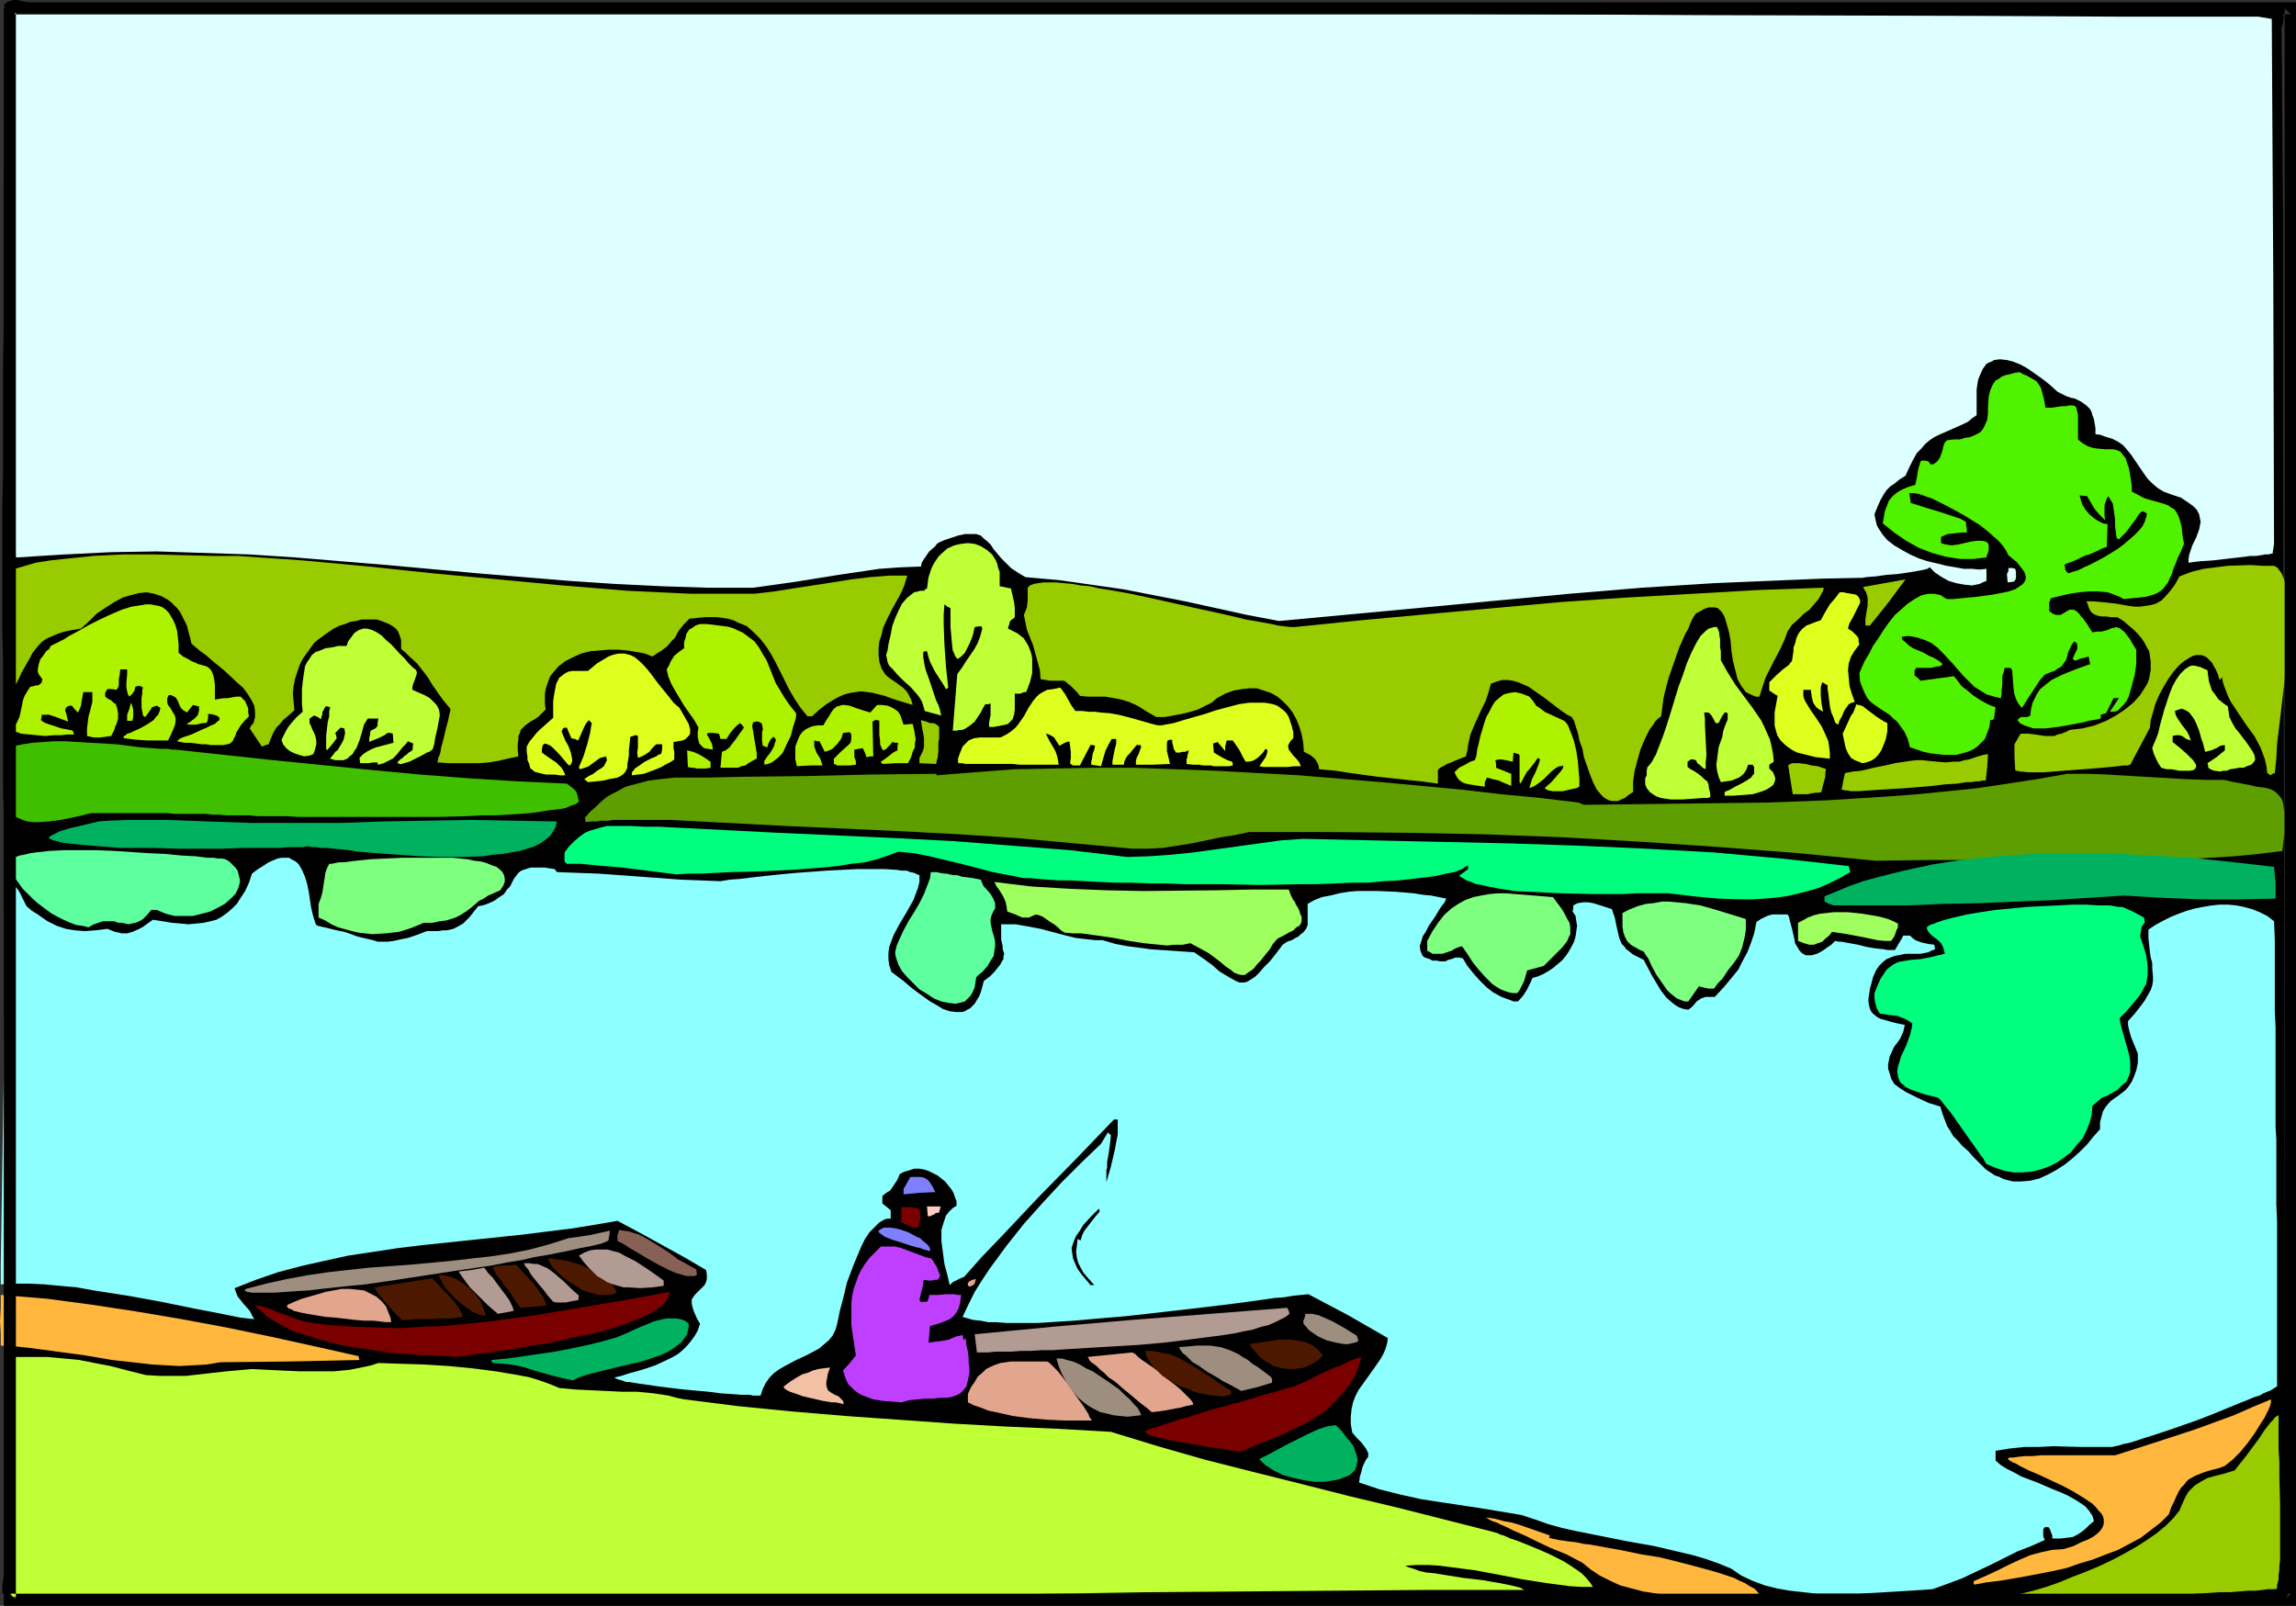 <?xml version="1.0" encoding="UTF-8" standalone="no"?>
<svg
   version="1.0"
   width="129.724mm"
   height="90.744mm"
   id="svg76"
   sodipodi:docname="Fishing 064.wmf"
   xmlns:inkscape="http://www.inkscape.org/namespaces/inkscape"
   xmlns:sodipodi="http://sodipodi.sourceforge.net/DTD/sodipodi-0.dtd"
   xmlns="http://www.w3.org/2000/svg"
   xmlns:svg="http://www.w3.org/2000/svg">
  <rect width="100%" height="100%" fill="#333333" stroke="none"/>
  <sodipodi:namedview
     id="namedview76"
     pagecolor="#ffffff"
     bordercolor="#000000"
     borderopacity="0.25"
     inkscape:showpageshadow="2"
     inkscape:pageopacity="0.0"
     inkscape:pagecheckerboard="0"
     inkscape:deskcolor="#d1d1d1"
     inkscape:document-units="mm" />
  <defs
     id="defs1">
    <pattern
       id="WMFhbasepattern"
       patternUnits="userSpaceOnUse"
       width="6"
       height="6"
       x="0"
       y="0" />
  </defs>
  <path
     style="fill:#000000;fill-opacity:1;fill-rule:evenodd;stroke:none"
     d="m 0.646,337.316 0.808,-3.393 v -5.008 -4.685 l 0.162,-4.685 v -4.523 -4.362 l 0.162,-4.2 v -8.239 -7.754 -14.701 -6.947 L 1.616,255.087 1.454,241.679 v -6.947 l -0.162,-7.108 -0.162,-7.27 v -7.431 l -0.162,-8.077 v -4.039 -4.2 L 0.808,192.244 v -4.362 -4.685 -4.685 -4.846 l -0.162,-5.008 v -5.17 -5.331 -17.286 l -0.162,-5.977 v -26.656 l 0.162,-7.27 V 85.621 77.705 l 0.162,-8.239 v -8.562 -8.885 -9.208 L 0.97,33.441 v -9.693 L 1.131,13.57 V 3.231 2.1 L 0.808,0.969 1.454,0.485 2.262,0.162 3.07,0 H 3.717 L 5.171,0.323 5.818,0.485 6.464,0.646 125.886,1.292 245.47,1.939 305.1,2.1 h 59.63 l 59.63,-0.162 59.469,-0.646 0.646,-0.162 h 0.485 l 0.808,-0.162 h 0.646 l 0.323,0.162 h 0.485 l 0.162,0.646 0.162,0.485 v 0.969 l 0.162,0.485 -0.162,0.646 v 0.646 l -0.323,0.808 0.323,41.357 v 41.518 l 0.162,82.714 0.162,82.875 0.162,41.518 0.485,41.68 0.323,0.323 0.162,0.162 0.162,0.162 -0.97,3.554 -0.323,0.323 -0.323,0.162 -21.17,-0.323 -21.331,-0.162 -21.493,-0.162 -21.654,0.162 h -10.342 -10.181 l -9.696,-0.162 h -9.534 L 352.934,341.355 h -8.726 -8.726 l -8.242,-0.162 -8.08,-0.162 h -7.918 -7.434 l -7.434,-0.162 h -7.11 l -6.787,-0.162 h -6.787 -6.464 l -6.302,-0.162 h -6.141 l -5.979,-0.162 h -5.656 -5.656 -5.494 l -5.494,-0.162 h -5.171 l -5.171,-0.162 h -5.01 l -10.019,-0.162 -9.373,-0.162 h -9.373 l -36.36,-0.485 h -9.373 l -9.534,-0.162 h -9.696 l -5.171,-0.162 h -5.171 -5.171 -5.333 L 93.081,338.77 h -5.656 -5.818 l -5.979,-0.162 h -6.141 -6.302 -6.464 -6.787 -6.787 l -7.11,-0.162 h -7.272 -7.595 l -7.918,-0.162 H 5.171 l -0.808,0.162 -0.808,0.162 -0.485,0.485 -0.646,0.485 -0.808,0.485 -1.131,0.323 v -1.454 z"
     id="path1" />
  <path
     style="fill:#bfff35;fill-opacity:1;fill-rule:evenodd;stroke:none"
     d="m 1.939,289.82 h 6.141 1.939 l 3.555,0.323 3.394,0.323 3.232,0.646 3.394,0.646 3.717,0.969 1.939,0.485 1.939,0.485 2.909,0.162 h 2.747 2.909 l 2.909,-0.323 2.747,-0.323 2.909,-0.323 5.494,-0.485 3.232,0.162 3.394,0.162 3.717,0.162 h 3.555 3.555 l 3.394,-0.323 3.232,-0.646 1.454,-0.323 1.454,-0.485 4.848,0.162 5.01,0.162 5.171,0.323 5.01,0.485 5.01,0.646 4.848,0.808 2.424,0.485 2.101,0.646 2.262,0.808 1.939,0.808 3.394,0.323 3.394,0.162 3.394,0.162 3.232,0.162 h 3.232 l 3.394,0.323 3.232,0.485 1.778,0.485 1.616,0.323 11.474,1.454 11.474,1.131 11.474,0.969 11.474,0.808 11.312,0.808 11.474,0.646 11.312,0.485 11.15,0.646 10.019,3.069 10.181,2.908 10.181,2.585 10.342,2.585 10.181,2.585 10.181,2.423 10.181,2.585 10.181,2.585 1.131,0.323 0.646,0.323 0.646,0.162 1.454,0.646 1.454,0.485 3.232,1.292 3.394,1.454 3.232,1.615 1.293,0.808 1.454,0.969 1.131,0.808 0.97,0.969 0.808,0.969 0.646,0.969 h -2.586 l -2.424,-0.162 -4.848,-0.646 -5.171,-0.808 -5.01,-0.969 -5.171,-0.969 -5.01,-0.646 -2.424,-0.323 -2.424,-0.162 h -2.586 l -2.424,0.162 0.646,0.323 1.131,0.323 1.293,0.485 1.454,0.323 1.778,0.162 1.939,0.323 4.04,0.646 4.202,0.485 1.778,0.323 1.939,0.323 1.616,0.323 1.454,0.323 1.293,0.323 0.808,0.485 h -20.2 l -20.038,0.162 -40.4,0.323 -40.4,0.646 -40.562,0.485 -40.562,0.485 -40.562,0.162 H 62.539 L 42.501,341.678 22.301,341.355 2.262,341.032 v -6.3 L 2.101,328.431 1.939,315.668 1.778,302.906 Z"
     id="path2" />
  <path
     style="fill:#ffb73d;fill-opacity:1;fill-rule:evenodd;stroke:none"
     d="m 0,282.228 0.162,-2.908 v -2.746 l 9.858,0.808 9.696,1.292 9.534,1.454 9.534,1.615 9.534,1.777 9.373,1.939 9.534,2.1 9.373,2.1 v 0.323 l 0.162,0.485 -14.867,0.323 -14.867,0.162 -2.909,0.485 -2.909,0.162 -2.909,0.162 -2.909,-0.162 -2.909,-0.162 -2.747,-0.323 -5.818,-0.646 -5.656,-0.969 -5.979,-0.808 -5.979,-0.808 -3.07,-0.323 -3.07,-0.162 v -2.585 z"
     id="path3" />
  <path
     style="fill:#8effff;fill-opacity:1;fill-rule:evenodd;stroke:none"
     d="m 0.162,270.273 0.646,-40.872 0.485,-40.549 h 0.97 l 0.808,0.323 0.485,0.485 0.485,0.646 0.808,1.615 0.808,1.615 1.131,0.969 1.293,0.808 1.131,0.808 0.97,0.646 0.97,0.485 0.97,0.485 1.939,0.646 1.939,0.323 2.101,0.162 2.262,-0.162 1.293,-0.162 1.293,-0.162 0.808,0.323 0.808,0.323 0.808,0.162 0.646,0.162 h 1.131 l 1.131,-0.323 1.131,-0.485 0.97,-0.485 1.131,-0.808 1.131,-0.808 2.101,0.323 1.939,0.323 1.939,0.162 1.616,0.162 1.616,-0.162 1.616,-0.162 1.454,-0.323 1.293,-0.323 1.131,-0.646 1.131,-0.808 1.131,-0.969 0.97,-0.969 0.808,-1.292 0.97,-1.454 0.808,-1.777 0.646,-1.939 1.293,-0.969 1.293,-0.808 0.97,-0.646 1.131,-0.485 0.808,-0.323 0.808,-0.162 h 0.808 0.808 l 0.485,0.323 0.646,0.323 0.485,0.323 0.485,0.485 0.646,1.131 0.646,1.454 0.485,1.615 0.323,1.615 0.485,3.231 0.323,1.454 0.323,1.131 0.323,0.969 0.162,0.323 0.323,0.162 2.101,0.485 1.939,0.485 1.616,0.323 1.454,0.485 1.293,0.485 1.293,0.323 2.101,0.485 0.97,0.323 h 0.97 1.131 l 1.293,-0.162 1.454,-0.323 1.616,-0.323 1.939,-0.646 2.101,-0.808 h 1.293 1.131 l 0.97,-0.162 h 0.808 l 0.808,-0.162 0.646,-0.162 0.97,-0.485 1.131,-0.646 0.97,-0.969 0.485,-0.485 0.485,-0.646 0.646,-0.808 0.646,-0.808 0.97,-0.162 0.97,-0.323 1.454,-0.646 1.131,-0.808 0.97,-0.646 0.646,-0.969 0.646,-0.646 0.808,-1.615 0.485,-0.646 0.485,-0.646 0.646,-0.485 0.97,-0.323 0.97,-0.323 h 0.646 0.808 0.646 0.97 l 0.97,0.162 1.131,0.162 0.485,0.646 4.525,0.162 4.363,0.162 8.888,0.646 4.363,0.323 4.363,0.323 4.202,0.162 4.202,0.162 0.97,-0.162 0.97,-0.162 2.262,-0.162 2.586,-0.323 2.909,-0.323 3.07,-0.323 3.394,-0.323 6.626,-0.485 3.232,-0.162 3.232,-0.162 h 3.07 2.747 l 2.586,0.162 0.97,0.162 h 1.131 l 0.808,0.323 0.808,0.162 0.646,0.323 0.485,0.162 v 1.454 l -0.323,1.292 -0.485,1.292 -0.485,1.292 -1.454,2.585 -1.454,2.423 -1.293,2.423 -0.485,1.292 -0.485,1.292 -0.162,1.292 v 1.292 l 0.162,1.292 0.485,1.454 1.293,0.969 1.293,0.969 1.293,1.131 1.454,1.131 2.909,2.1 1.454,0.808 1.293,0.808 1.454,0.485 1.293,0.162 h 1.293 l 0.646,-0.162 0.485,-0.323 0.646,-0.323 0.485,-0.485 0.485,-0.485 0.485,-0.808 0.485,-0.808 0.323,-0.808 0.323,-1.131 0.323,-1.292 1.293,-0.969 0.97,-0.969 0.646,-0.808 0.646,-0.808 0.323,-0.646 0.323,-0.485 v -0.485 l 0.162,-0.646 -0.162,-0.485 -0.162,-0.485 v -0.646 l -0.162,-0.646 -0.162,-0.808 v -0.969 -0.969 -1.292 h 1.616 1.454 l 2.747,0.485 2.586,0.485 4.848,1.292 2.586,0.646 2.747,0.323 1.454,0.162 h 1.616 l 2.747,0.808 2.586,0.485 2.586,0.323 2.262,0.323 2.262,0.162 2.424,0.162 2.262,0.162 2.424,0.162 2.101,1.454 1.778,1.292 1.454,1.292 1.293,0.808 1.131,0.646 1.131,0.646 0.808,0.323 h 0.97 l 0.646,-0.162 0.808,-0.485 0.97,-0.646 0.808,-0.808 0.97,-1.131 1.293,-1.292 1.293,-1.615 1.454,-1.939 0.97,-0.646 0.97,-0.323 0.808,-0.485 0.646,-0.323 0.485,-0.485 0.485,-0.323 0.646,-0.808 0.323,-0.808 v -1.131 -1.454 -0.969 -0.969 l 1.454,-0.808 1.616,-0.646 1.778,-0.323 1.939,-0.485 1.939,-0.323 1.939,-0.162 h 4.04 l 4.04,0.162 3.878,0.323 1.939,0.323 1.778,0.162 1.616,0.323 1.616,0.323 -0.323,0.808 -0.646,0.808 -0.646,0.969 -0.646,1.131 -1.454,2.1 -0.646,1.292 -0.646,0.969 -0.323,1.131 -0.323,0.969 0.162,0.969 0.323,0.808 0.162,0.323 0.485,0.323 0.485,0.162 0.485,0.162 0.646,0.323 h 0.808 l 0.808,0.162 h 1.131 l 0.646,-0.323 0.646,-0.162 0.485,-0.162 0.323,-0.162 h 0.808 l 0.808,0.162 0.97,1.615 1.293,1.615 1.293,1.454 1.454,1.454 1.454,1.131 1.778,0.969 1.778,0.646 0.808,0.323 h 0.97 l 1.131,-1.292 0.808,-1.292 0.646,-1.292 0.485,-1.131 1.131,-0.323 1.131,-0.485 1.131,-0.646 0.97,-0.646 1.939,-1.615 0.808,-0.969 0.646,-0.969 0.646,-1.131 0.485,-0.969 0.323,-1.131 0.162,-1.131 0.162,-1.131 -0.162,-0.969 -0.162,-1.131 -0.646,-0.969 0.162,-0.646 v -0.646 l 0.97,-0.485 1.131,-0.162 h 1.131 l 0.97,0.162 2.101,0.646 0.97,0.323 0.97,0.323 0.323,0.969 0.323,0.969 0.323,1.615 0.323,1.454 0.323,1.292 0.485,1.131 0.485,0.485 0.485,0.646 0.646,0.485 0.808,0.646 0.97,0.485 1.293,0.646 1.778,3.393 0.97,1.615 0.97,1.615 1.131,1.454 1.293,1.131 0.646,0.485 0.808,0.485 0.97,0.323 0.97,0.162 0.646,-0.485 0.485,-0.485 0.646,-0.808 0.485,-0.323 0.485,-0.323 0.485,-0.162 0.485,-0.162 h 0.808 1.131 l 1.939,-2.1 1.616,-1.939 1.454,-1.777 0.97,-1.939 0.97,-1.777 0.808,-2.1 0.646,-1.939 0.485,-2.423 0.97,-0.646 0.97,-0.485 0.808,-0.323 0.808,-0.162 h 1.454 1.616 l 0.323,0.485 0.162,0.808 0.485,1.777 0.485,2.1 0.162,0.969 0.485,0.808 0.485,0.808 0.485,0.485 0.808,0.485 h 0.808 0.485 l 1.131,-0.323 0.646,-0.323 0.808,-0.485 0.646,-0.485 0.97,-0.646 0.808,-0.808 0.646,0.162 h 0.646 l 1.778,0.323 1.778,0.323 1.939,0.485 1.939,0.323 1.616,0.162 0.808,0.162 h 0.646 0.97 l 0.97,-1.615 0.485,-0.808 0.323,-0.646 h 1.454 l 0.485,0.485 0.646,0.485 1.293,0.485 1.454,0.323 1.293,0.162 0.162,0.969 -0.808,0.323 -0.646,0.323 -1.616,0.323 h -3.232 l -1.616,0.323 -0.808,0.162 -0.808,0.323 -0.808,0.323 -0.808,0.646 -0.808,0.808 -0.646,0.969 -0.646,1.454 -0.323,1.292 -0.323,1.131 -0.162,1.131 -0.162,0.969 v 0.808 l 0.162,0.808 0.162,0.646 0.323,0.646 0.485,0.485 0.808,0.646 0.646,0.323 1.131,0.323 1.131,0.323 1.293,0.323 1.616,0.323 -0.162,0.808 -0.162,0.646 -0.646,1.454 -0.323,0.485 -0.97,1.292 -0.323,0.646 -0.646,1.454 -0.162,0.808 -0.162,0.808 v 0.969 l 0.323,0.969 0.323,1.131 0.646,1.131 1.293,0.969 1.293,0.808 2.262,1.131 2.424,1.131 2.586,0.808 0.485,1.615 0.485,1.292 0.485,1.292 0.646,0.969 0.646,1.131 0.97,0.969 0.97,1.131 1.293,1.131 0.97,1.131 0.97,0.969 0.97,0.969 0.808,0.808 0.97,0.646 0.97,0.646 0.97,0.323 0.97,0.485 1.939,0.485 h 1.778 l 1.939,-0.162 1.939,-0.485 1.778,-0.808 1.778,-0.969 1.778,-1.131 1.616,-1.292 1.616,-1.454 1.616,-1.615 1.293,-1.615 1.454,-1.615 v -1.454 l 0.323,-1.292 0.323,-1.131 0.485,-0.808 0.646,-0.808 0.646,-0.646 1.616,-1.131 1.454,-1.131 0.646,-0.808 0.646,-0.969 0.485,-1.131 0.485,-1.292 0.323,-1.615 v -0.808 -1.131 l -1.454,-3.554 -0.485,-1.777 -0.162,-0.808 v -0.808 l 1.454,-1.615 1.131,-1.454 0.97,-1.292 0.646,-1.131 0.646,-1.131 0.323,-0.969 0.162,-0.969 v -0.969 l -0.162,-1.777 v -1.131 l -0.323,-1.131 -0.162,-1.131 -0.162,-1.454 -0.162,-1.615 v -1.777 l 1.454,-0.969 1.778,-0.969 1.616,-0.808 1.616,-0.646 1.778,-0.646 1.778,-0.485 1.616,-0.323 1.939,-0.323 1.616,-0.162 h 1.778 l 1.778,0.162 1.616,0.323 1.778,0.485 1.616,0.646 1.616,0.808 1.454,1.131 0.162,4.039 v 7.754 3.877 3.554 l 0.162,3.554 v 3.393 3.231 6.139 2.908 5.493 l 0.162,2.585 v 5.008 4.685 4.2 l 0.162,3.877 v 3.393 3.393 8.078 2.1 14.378 1.777 1.939 l -0.323,0.162 -0.485,0.323 -0.485,0.323 -0.808,0.323 -0.808,0.323 -0.808,0.485 -1.131,0.323 -1.131,0.485 -2.424,0.969 -2.747,1.131 -2.747,1.131 -2.909,1.131 -5.979,2.1 -2.909,0.969 -2.586,0.808 -2.424,0.808 -1.131,0.323 -0.97,0.162 -0.97,0.323 -0.808,0.162 -0.646,0.162 h -0.485 -5.979 l -6.141,-0.162 -3.07,0.162 h -3.07 l -3.07,0.323 -3.07,0.485 v 2.1 l 1.131,0.969 1.293,0.808 1.616,0.808 1.454,0.808 3.394,1.292 3.394,1.454 1.616,0.646 1.454,0.646 1.454,0.808 1.293,0.808 1.131,0.808 0.808,0.969 0.646,0.969 0.323,1.131 -0.97,0.808 -0.808,0.808 -0.808,0.646 -0.97,0.646 -0.97,0.485 -1.293,0.162 -1.293,0.162 h -0.808 -0.97 v -0.646 l -0.162,-0.323 -0.162,-0.485 -0.162,-0.485 -0.323,-0.485 h -0.808 l -0.323,0.485 v 0.646 0.808 l 0.323,0.808 -2.909,1.292 -2.909,1.131 -5.818,2.908 -6.141,2.908 -3.07,1.131 -3.07,1.131 -2.262,0.162 -2.586,0.162 -2.586,0.162 -2.747,0.162 -5.656,0.323 h -5.979 -2.909 l -2.909,-0.323 -2.909,-0.323 -2.747,-0.485 -2.586,-0.646 -2.586,-0.969 -2.424,-1.131 -2.101,-1.454 -2.747,-1.131 -2.747,-0.969 -2.747,-0.808 -2.747,-0.646 -5.494,-1.292 -5.494,-0.969 -5.656,-1.131 -5.656,-1.131 -2.909,-0.646 -2.909,-0.808 -2.747,-0.969 -2.909,-0.969 -8.726,-1.454 -8.565,-1.292 -4.202,-0.646 -4.363,-0.969 -4.525,-1.131 -4.363,-1.454 0.162,-1.292 0.323,-0.969 0.162,-0.808 0.323,-0.808 0.485,-0.969 0.485,-0.646 v -0.485 -0.323 l -0.162,-0.323 -0.323,-0.646 -0.485,-0.646 -0.485,-0.646 -0.97,-0.969 -0.97,-1.131 -0.323,-1.777 v -1.615 l 0.162,-1.615 0.323,-1.454 0.485,-1.292 0.646,-1.292 1.616,-2.262 0.808,-1.131 0.808,-1.131 1.454,-2.1 0.646,-1.131 0.485,-1.131 0.323,-1.131 0.162,-1.131 -4.202,-2.423 -4.202,-2.423 -8.565,-4.523 -1.616,0.162 -1.616,0.162 -1.939,0.323 -2.101,0.162 -2.262,0.323 -2.262,0.323 -2.424,0.323 -2.424,0.323 -5.333,0.646 -5.494,0.646 -11.474,1.292 -5.656,0.485 -5.494,0.485 -5.171,0.323 -2.424,0.162 h -2.424 -4.363 l -2.101,-0.162 h -1.778 l -1.616,-0.323 -1.616,-0.162 -1.131,-0.323 -1.131,-0.323 1.293,-2.746 1.293,-2.585 1.616,-2.585 1.616,-2.423 1.778,-2.423 1.778,-2.423 3.717,-4.685 4.04,-4.523 4.04,-4.362 4.202,-4.2 4.202,-4.039 1.454,-2.423 0.323,0.323 0.323,0.323 -0.162,1.454 -0.162,1.292 -0.162,1.131 -0.162,0.969 -0.162,0.808 v 0.808 0.485 l -0.162,0.485 v 0.808 1.777 l 0.97,-3.393 0.808,-3.393 0.323,-1.777 0.323,-1.615 v -1.615 -1.615 h -0.808 l -8.08,8.401 -8.08,8.239 -7.918,8.401 -4.04,4.2 -3.878,4.362 -0.808,0.323 -0.646,0.323 -0.646,0.323 -0.323,0.162 -0.323,0.323 -0.323,0.323 -0.485,-2.1 -0.646,-2.423 -0.323,-2.423 -0.323,-2.423 v -1.292 -1.131 l 0.323,-1.131 0.323,-0.969 0.323,-0.969 0.646,-0.808 0.808,-0.808 0.808,-0.485 v -0.969 l -0.323,-0.808 -0.323,-0.969 -0.485,-0.808 -0.646,-0.808 -0.646,-0.808 -0.808,-0.646 -0.808,-0.646 -0.97,-0.485 -0.97,-0.485 -0.97,-0.323 -0.97,-0.162 h -1.131 l -0.97,0.323 -1.131,0.323 -0.97,0.485 -0.323,0.808 -0.323,0.646 -0.646,0.969 -0.323,0.485 -0.485,0.646 -0.808,0.485 -0.808,0.646 v 1.615 l 0.808,0.646 0.97,0.808 v 1.777 h -0.646 l -0.646,0.162 -1.131,0.646 -0.97,0.969 -1.131,1.131 -0.97,1.454 -0.808,1.615 -0.808,1.939 -0.808,1.939 -1.454,3.877 -0.485,2.1 -0.485,1.939 -0.485,1.777 -0.323,1.615 -0.323,1.454 -0.323,1.131 -0.646,1.292 -0.808,0.969 -1.131,0.969 -0.97,0.808 -2.424,1.292 -2.424,1.131 -2.424,1.292 -1.131,0.646 -1.131,0.808 -0.97,0.969 -0.808,1.131 -0.646,1.292 -0.485,1.454 h -0.97 -0.646 l -0.646,-0.162 h -1.778 l -2.101,-0.162 -2.424,-0.162 -2.424,-0.323 -5.333,-0.485 -2.747,-0.323 -2.586,-0.323 -2.262,-0.323 -2.262,-0.323 -1.939,-0.323 h -0.646 l -0.808,-0.323 -0.646,-0.162 -0.485,-0.162 -0.323,-0.162 -0.162,-0.162 1.454,-0.323 1.454,-0.485 2.909,-0.808 2.909,-0.969 2.424,-1.131 1.293,-0.646 1.131,-0.646 0.97,-0.808 0.97,-0.969 0.808,-0.969 0.808,-1.131 0.646,-1.131 0.485,-1.454 -0.485,-0.808 -0.323,-0.646 -0.485,-1.131 -0.323,-0.969 -0.162,-0.808 v -0.808 l 0.323,-0.485 0.323,-0.485 0.323,-0.323 0.97,-0.969 0.808,-0.808 0.323,-0.646 0.162,-0.646 v -0.969 l -0.162,-0.969 -4.686,-2.746 -4.686,-2.585 -4.686,-2.585 -4.848,-2.585 -4.686,0.808 -5.01,0.808 -5.171,0.646 -5.171,0.646 -10.666,1.131 -10.827,1.131 -5.333,0.646 -5.333,0.808 -5.333,0.808 -5.171,1.131 -5.01,1.131 -4.848,1.292 -4.686,1.615 -4.525,1.777 0.323,0.969 0.323,0.808 1.293,1.615 1.293,1.454 0.485,0.969 0.485,0.808 -2.909,-0.323 -3.232,-0.646 -3.232,-0.646 -3.394,-0.646 -7.11,-1.454 -7.11,-1.292 -7.272,-1.131 -3.555,-0.646 -3.555,-0.323 -3.394,-0.323 -3.232,-0.162 H 3.232 l -3.07,0.162 z"
     id="path4" />
  <path
     style="fill:#3fbf00;fill-opacity:1;fill-rule:evenodd;stroke:none"
     d="m 1.454,168.82 0.323,-4.523 0.162,-4.362 0.646,-0.323 0.646,-0.323 1.616,-0.323 2.101,-0.323 2.262,-0.162 2.262,-0.162 h 2.586 l 5.333,0.323 5.494,0.323 2.586,0.323 2.424,0.323 2.262,0.162 2.101,0.162 h 1.616 l 0.808,0.162 h 0.646 l 21.008,2.262 21.008,2.1 10.342,0.969 10.504,0.808 10.342,0.646 10.504,0.485 0.646,0.485 0.646,0.485 0.323,0.323 0.323,0.323 0.162,0.323 0.162,0.485 0.162,0.646 0.162,0.808 -0.646,0.485 -0.97,0.323 -1.131,0.485 -1.616,0.323 -1.778,0.162 -1.939,0.323 -2.262,0.323 -2.262,0.162 -2.586,0.162 -2.747,0.162 h -2.747 l -3.07,0.162 -6.141,0.162 H 87.426 71.912 69.003 66.256 63.67 l -2.586,-0.162 h -2.262 -2.101 -1.778 l -1.616,-0.162 h -3.232 -1.778 l -1.616,-0.162 H 45.41 L 43.955,173.828 H 41.531 38.784 37.33 L 35.714,173.666 H 19.715 l -0.97,0.162 -1.131,0.323 -2.262,0.485 -2.424,0.485 -2.424,0.323 -2.262,0.162 H 7.11 l -1.293,-0.162 -0.97,-0.323 -1.131,-0.485 -0.97,-0.485 -0.97,-0.808 -0.162,-2.262 z"
     id="path5" />
  <path
     style="fill:#5eff9e;fill-opacity:1;fill-rule:evenodd;stroke:none"
     d="m 1.939,183.844 0.646,-0.323 0.808,-0.485 0.808,-0.323 0.97,-0.162 1.293,-0.323 1.131,-0.162 1.454,-0.162 1.454,-0.162 3.232,-0.162 h 3.394 3.555 l 3.717,0.162 7.434,0.485 3.555,0.162 3.232,0.323 3.07,0.162 1.293,0.162 1.293,0.162 h 1.293 l 0.97,0.162 h 0.808 l 0.808,0.162 0.808,0.485 0.646,0.646 0.646,0.646 0.485,0.646 0.162,0.646 0.162,0.646 0.162,0.646 v 0.646 l -0.162,0.485 -0.162,0.646 -0.646,1.292 -0.97,0.969 -1.293,1.131 -1.454,0.808 -1.616,0.808 -1.778,0.485 -1.939,0.485 h -1.939 -1.939 l -1.939,-0.485 -1.939,-0.808 h -1.131 l -0.97,1.131 -0.808,0.808 -0.808,0.485 -0.808,0.323 -0.808,0.162 -0.646,0.162 -1.454,-0.323 h -0.808 l -0.808,-0.323 h -1.616 -0.808 l -0.97,0.323 -0.97,0.323 -1.131,0.646 -1.293,-0.323 -1.293,-0.162 -1.293,-0.485 -1.454,-0.646 -1.293,-0.646 -1.454,-0.808 -1.293,-0.969 -1.293,-0.969 -1.131,-0.969 -1.131,-1.131 -1.131,-1.131 -0.808,-1.131 -0.808,-1.131 -0.646,-1.292 -0.323,-1.131 z"
     id="path6" />
  <path
     style="fill:#99cc00;fill-opacity:1;fill-rule:evenodd;stroke:none"
     d="m 1.778,143.941 0.323,-22.132 2.747,-0.808 2.747,-0.808 3.07,-0.485 2.909,-0.323 3.232,-0.323 3.07,-0.323 6.464,-0.323 h 6.464 l 6.302,0.162 6.141,0.162 h 5.494 l 14.059,0.969 13.898,1.292 13.736,1.454 13.898,1.292 13.736,1.292 13.736,1.131 6.787,0.323 6.949,0.323 h 6.787 6.787 l 4.202,-0.485 4.04,-0.646 8.403,-1.292 4.04,-0.646 4.04,-0.485 4.04,-0.323 h 3.878 l -0.323,0.969 -0.323,1.131 -0.485,1.131 -0.646,1.292 -1.454,2.585 -1.293,2.585 -0.646,1.454 -0.323,1.454 -0.485,1.454 -0.162,1.454 v 1.454 l 0.162,1.454 0.485,1.454 0.808,1.292 0.97,0.808 0.97,0.646 1.778,1.292 0.808,0.808 0.485,0.808 0.485,0.969 0.323,1.131 -1.616,-0.485 -1.616,-0.485 -1.454,-0.485 -1.293,-0.485 -1.293,-0.323 -1.293,-0.323 -1.131,-0.162 -1.293,-0.162 -1.131,0.162 -1.131,0.162 -1.293,0.323 -1.131,0.485 -1.454,0.808 -1.293,0.808 -1.454,1.131 -1.616,1.454 h -0.97 l -1.454,-1.777 -1.293,-1.939 -1.131,-1.939 -0.97,-1.939 -1.939,-3.877 -0.97,-1.777 -1.131,-1.777 -1.293,-1.615 -1.293,-1.292 -1.454,-1.292 -1.939,-0.808 -0.97,-0.485 -1.131,-0.323 -1.131,-0.162 -1.131,-0.162 h -1.454 -1.293 l -1.616,0.162 -1.616,0.162 -1.131,1.131 -0.808,0.969 -0.646,0.969 -0.485,0.969 -0.808,0.808 -0.97,1.131 -0.646,0.485 -0.646,0.485 -0.808,0.485 -0.97,0.646 -1.616,-0.646 -1.778,-0.323 -1.939,-0.323 -1.939,-0.162 h -2.101 l -1.939,0.162 -1.939,0.162 -1.939,0.485 -1.778,0.808 -1.616,0.808 -1.454,1.131 -1.131,1.292 -0.646,0.808 -0.323,0.808 -0.323,0.969 -0.323,0.969 -0.162,0.969 v 1.131 1.131 l 0.162,1.131 -0.808,0.808 -0.646,0.646 -0.646,0.485 -1.131,0.646 -0.485,0.323 -0.808,0.646 -0.808,0.808 -0.162,0.646 -0.323,0.646 v 0.646 l -0.162,1.131 v 1.131 l 0.162,1.454 -2.262,0.485 -2.101,0.485 -1.939,0.323 -2.101,0.162 h -2.101 -2.101 -2.262 l -2.424,-0.162 v -0.162 l 0.162,-0.323 v -0.485 l 0.323,-0.646 0.162,-0.646 0.162,-0.969 0.485,-1.777 0.485,-2.1 0.485,-1.777 0.162,-0.808 0.162,-0.808 0.162,-0.485 v -0.485 l -0.808,-0.969 -0.808,-0.969 -1.131,-1.615 -1.131,-1.615 -0.97,-1.615 -1.131,-1.454 -1.131,-1.454 -1.616,-1.454 -0.808,-0.808 -0.97,-0.808 v -0.969 -0.969 l -0.323,-0.969 -0.323,-0.808 -0.485,-0.646 -0.646,-0.485 -0.808,-0.485 -0.808,-0.323 -0.808,-0.323 -0.97,-0.323 H 79.346 78.376 77.245 l -1.293,0.323 -1.131,0.162 -1.131,0.485 -1.131,0.323 -1.293,0.646 -0.97,0.646 -1.131,0.808 -1.131,0.808 -0.97,0.808 -0.808,1.131 -0.808,1.131 -0.808,1.131 -0.646,1.292 -0.485,1.454 -0.485,1.454 -0.323,1.615 -0.162,1.615 0.162,1.777 0.162,1.777 -1.454,1.292 -0.97,0.808 -0.646,0.808 -0.808,0.808 -0.646,1.131 -0.485,1.131 -0.485,1.292 -0.646,0.162 -0.808,0.323 -1.293,-1.939 -1.293,-1.939 0.323,-0.646 0.485,-0.485 0.162,-0.646 0.162,-0.646 v -1.131 l -0.162,-1.292 -0.646,-1.292 -0.808,-1.292 -0.97,-1.292 -1.293,-1.131 -2.586,-2.423 -2.747,-2.262 -1.293,-1.131 -1.131,-0.808 -0.97,-0.808 -0.97,-0.808 -0.323,-1.454 -0.323,-1.131 -0.323,-1.292 -0.485,-0.969 -0.485,-0.969 -0.485,-0.969 -0.646,-0.808 -0.646,-0.646 -0.646,-0.646 -0.646,-0.485 -1.454,-0.808 -1.454,-0.485 -1.616,-0.323 -1.616,0.162 -1.939,0.485 -1.616,0.485 -1.778,0.969 -1.778,1.131 -1.939,1.292 -1.616,1.615 -1.778,1.615 -1.939,0.323 -1.616,0.323 -1.454,0.485 -1.131,0.485 -1.131,0.485 -0.97,0.646 -0.808,0.808 -0.646,0.808 -0.646,0.808 -0.485,0.969 -0.646,1.131 -0.646,1.131 -0.646,1.131 -0.646,1.454 -0.808,1.454 -0.97,1.615 -0.162,-0.323 V 147.818 147.495 L 1.778,146.849 Z"
     id="path7" />
  <path
     style="fill:#ddffff;fill-opacity:1;fill-rule:evenodd;stroke:none"
     d="m 1.939,115.023 0.162,-3.716 v -3.554 -3.554 -3.393 -3.231 -3.231 L 2.262,91.276 V 88.368 82.714 L 2.424,77.382 V 72.536 67.851 63.489 59.612 L 2.586,55.735 V 52.342 49.111 L 2.747,46.042 V 43.134 40.387 35.379 30.856 L 2.909,22.294 3.07,17.932 V 13.409 10.985 L 3.232,8.401 V 5.654 2.746 L 34.098,2.423 64.64,2.262 95.021,2.1 h 60.115 l 29.896,0.162 59.469,0.162 59.307,0.485 59.307,0.323 59.307,0.162 29.896,0.162 h 29.896 l 2.909,0.485 0.323,56.058 0.162,56.058 -0.323,2.1 h -0.323 l -0.485,0.162 h -0.808 l -0.808,0.162 -1.131,0.162 h -1.131 l -2.586,0.323 -5.656,0.646 -2.586,0.162 -1.293,0.162 -1.131,0.162 v -0.808 l 0.162,-0.969 0.646,-1.939 0.808,-1.615 0.646,-1.777 0.162,-0.808 0.162,-0.808 -0.162,-0.808 -0.162,-0.808 -0.485,-0.969 -0.808,-0.808 -1.131,-0.808 -1.454,-0.969 -0.97,-0.323 -0.97,-0.323 -1.778,-0.646 -1.293,-0.808 -1.131,-0.969 -0.97,-0.969 -0.808,-1.131 -2.747,-4.039 -0.808,-0.969 -0.808,-0.969 -1.131,-0.808 -1.293,-0.646 -1.616,-0.485 -0.808,-0.323 -1.131,-0.162 v -1.292 l -0.162,-0.969 -0.162,-0.969 -0.323,-0.808 -0.162,-0.646 -0.323,-0.646 -0.808,-0.808 -1.131,-0.808 -1.293,-0.646 -0.808,-0.162 -0.97,-0.323 -0.97,-0.485 -0.97,-0.485 -1.616,-1.454 -1.616,-1.292 -1.616,-1.131 -1.616,-1.131 -1.454,-0.808 -1.616,-0.646 -1.293,-0.323 -1.454,-0.162 -1.293,0.162 -0.485,0.323 -0.485,0.162 -0.646,0.323 -0.808,1.131 -0.646,1.454 -0.323,0.808 -0.162,0.969 -0.162,1.131 v 1.131 2.746 1.615 l -0.97,0.646 -0.97,0.808 -2.101,0.969 -4.04,1.777 -0.97,0.485 -0.97,0.646 -0.97,0.808 -0.808,0.969 -0.97,0.969 -0.808,1.454 -0.808,1.615 -0.808,1.777 -1.293,0.808 -0.97,0.808 -0.97,0.646 -0.808,0.808 -0.646,0.969 -0.646,1.131 -0.646,1.454 -0.646,1.615 0.162,0.808 0.162,0.808 0.162,0.646 0.323,0.646 0.97,1.454 0.97,1.131 1.454,1.131 1.616,0.969 1.778,0.969 1.778,0.808 1.939,0.646 2.101,0.485 1.939,0.485 1.939,0.323 1.778,0.323 h 1.778 l 1.616,0.162 1.454,-0.162 v 2.585 l -0.808,0.323 -0.646,0.323 -1.616,0.323 -1.616,-0.162 -1.778,-0.323 -1.616,-0.485 -1.454,-0.808 -1.454,-0.969 -1.131,-1.131 -0.485,0.323 -0.646,0.162 -0.646,0.162 -0.97,0.162 -1.939,0.323 -2.262,0.323 -2.262,0.162 -2.262,0.323 -2.101,0.162 -0.808,0.162 h -0.808 l -7.757,0.162 -7.757,0.323 -15.352,0.646 -15.352,0.969 -15.514,1.292 -15.514,1.454 -15.352,1.454 -15.514,1.454 -15.675,1.454 -6.787,-1.292 -6.626,-1.454 -6.626,-1.454 -6.626,-1.292 -6.626,-1.292 -6.787,-0.969 -6.787,-0.969 -7.272,-0.646 -1.616,-0.969 -1.454,-0.969 -1.131,-1.131 -0.97,-0.969 -0.808,-0.969 -0.808,-0.969 -0.646,-0.969 -0.646,-0.646 -0.808,-0.646 -0.646,-0.646 -0.97,-0.323 h -1.131 -1.293 l -0.646,0.162 -0.808,0.162 -0.97,0.323 -0.97,0.323 -0.97,0.323 -1.131,0.485 -0.485,0.323 -0.323,0.485 -1.293,1.131 -1.131,1.615 -0.485,0.808 -0.162,0.808 -4.363,0.162 -4.525,0.323 -4.363,0.646 -4.363,0.646 -9.05,1.454 -4.525,0.646 -4.686,0.646 h -9.696 l -9.858,-0.323 -9.858,-0.485 -9.696,-0.646 -19.554,-1.615 -19.392,-1.777 -9.858,-0.808 -9.696,-0.808 -9.858,-0.646 -9.858,-0.323 -9.858,-0.323 -10.019,0.162 -9.858,0.485 -5.171,0.323 -5.01,0.323 -0.485,-0.323 H 2.424 l -0.323,-1.939 z"
     id="path8" />
  <path
     style="fill:#aff200;fill-opacity:1;fill-rule:evenodd;stroke:none"
     d="m 3.07,155.249 0.646,-1.131 0.485,-1.131 0.485,-2.262 0.162,-0.969 0.323,-0.969 0.646,-1.131 0.646,-0.969 0.808,-0.162 0.485,-0.162 h 0.485 l 0.323,-0.323 0.323,-0.162 v -0.162 l 0.162,-0.646 -0.485,-0.646 -0.323,-0.485 -0.162,-0.485 v -0.485 l 0.162,-0.969 0.323,-1.131 0.646,-0.808 0.646,-0.969 0.646,-0.485 0.323,-0.646 1.939,-0.969 0.97,-0.485 0.97,-0.646 2.101,-1.131 2.262,-1.292 2.262,-1.131 2.424,-1.131 2.262,-0.969 2.101,-0.646 2.101,-0.323 0.97,-0.162 h 0.97 l 0.808,0.162 0.97,0.162 0.808,0.323 0.646,0.485 0.646,0.646 0.485,0.808 0.485,0.808 0.485,1.131 0.323,1.131 0.162,1.292 0.162,1.615 v 1.777 l 0.97,0.808 0.97,0.485 0.808,0.485 0.808,0.323 0.646,0.323 0.646,0.162 1.131,0.323 0.485,0.323 0.323,0.323 0.323,0.485 0.323,0.808 0.162,0.808 0.162,1.131 v 1.454 1.777 l 0.808,-0.162 1.131,-0.162 h 0.808 l 0.808,-0.162 0.97,-0.162 h 0.97 l 0.485,0.485 0.485,0.485 0.323,0.808 0.162,0.323 0.162,0.485 v 0.808 l 0.162,0.808 -0.97,0.969 -0.808,0.969 -0.485,0.808 -0.485,0.808 -0.162,0.646 -0.323,0.485 -0.162,0.485 -0.323,0.323 -0.323,0.323 -0.646,0.162 -0.808,0.162 h -1.778 -0.808 l -0.97,-0.162 h -0.97 l -1.131,-0.162 -1.293,-0.162 h -1.293 l -1.616,-0.323 0.162,-0.162 0.323,-0.323 0.646,-0.323 0.97,-0.323 0.97,-0.323 2.101,-0.969 1.131,-0.485 0.97,-0.485 0.808,-0.323 0.485,-0.485 0.485,-0.323 v -0.485 l -0.162,-0.162 -0.162,-0.162 -0.323,-0.162 -0.485,-0.162 -0.646,-0.162 H 44.44 v 0.808 l -0.162,0.808 -0.323,0.323 h -0.646 l -1.454,0.323 h -0.646 -0.646 -0.485 l -0.162,-0.162 0.808,-0.485 0.323,-0.323 0.323,-0.162 0.485,-0.485 0.323,-0.323 0.162,-0.485 0.162,-0.485 v -0.485 -0.485 l -0.646,-0.162 -0.646,-0.162 -0.646,0.808 -0.646,0.808 -0.485,-0.323 -0.323,-0.162 -0.485,-0.485 -0.323,-0.646 -0.162,-0.485 -0.323,-0.646 -0.323,-0.485 -0.646,-0.323 -0.323,-0.162 h -0.485 l -0.323,0.646 v 0.646 0.323 l 0.162,0.485 0.485,0.646 0.485,0.808 0.485,0.808 0.162,0.646 v 0.646 l -0.162,0.808 -0.323,0.808 -0.485,1.131 -0.646,1.292 h -4.363 l -2.424,-0.162 -2.586,-0.323 -0.162,-0.162 0.162,-0.323 0.323,-0.162 0.323,-0.323 0.646,-0.162 0.646,-0.323 1.454,-0.646 1.454,-0.808 1.454,-0.969 0.485,-0.646 0.485,-0.485 0.323,-0.808 0.162,-0.646 -0.485,-0.323 -0.323,-0.162 -0.485,0.162 -0.485,0.162 -0.323,0.485 -0.323,0.485 -0.808,1.131 -0.323,-0.162 -0.162,-0.162 -0.162,-0.808 -0.162,-0.969 v -0.969 -0.969 l 0.162,-0.969 v -0.808 l 0.162,-0.485 -0.323,-0.162 -0.162,-0.162 h -0.646 l -0.485,0.162 -0.162,0.485 v 0.323 l -0.162,0.162 -0.323,0.485 -0.323,0.323 -0.323,0.323 -0.323,-0.485 -0.162,-0.646 -0.162,-0.808 v -0.969 l 0.162,-1.777 v -1.131 h -1.454 l -0.162,1.292 -0.162,0.808 v 0.808 0.485 l -0.162,0.485 -0.323,0.485 -0.97,-0.162 h -0.97 l -0.323,0.485 -0.162,0.323 v 0.323 0.485 l 0.646,0.485 0.646,0.323 0.485,0.485 0.485,0.323 0.162,0.485 0.162,0.485 0.162,0.969 v 1.131 l -0.323,1.131 -0.323,0.646 -0.162,0.646 -0.646,1.292 -1.131,0.162 -1.293,0.162 h -1.293 l -1.454,-0.323 v -1.615 l 0.162,-1.292 0.162,-1.292 0.323,-1.131 0.485,-1.939 v -1.131 -0.969 H 17.776 l -0.162,0.969 -0.162,0.808 -0.162,1.131 -0.323,0.808 -0.323,0.646 -0.646,-0.646 -0.646,-0.808 h -0.485 l -0.485,0.162 -0.323,0.323 -0.162,0.485 0.162,0.485 0.162,0.485 0.162,0.808 0.162,0.646 -1.293,-0.485 -1.293,-0.485 -1.454,-0.485 H 9.696 8.888 v 0.485 l -0.162,0.646 0.646,0.485 0.808,0.323 1.939,0.646 0.97,0.323 0.97,0.162 0.808,0.162 0.646,0.162 0.323,0.808 h -1.293 l -1.454,0.162 h -1.616 l -1.778,0.162 -1.778,-0.162 -1.778,-0.162 -1.616,-0.162 -1.293,-0.485 v -0.485 z"
     id="path9" />
  <path
     style="fill:#00b260;fill-opacity:1;fill-rule:evenodd;stroke:none"
     d="m 10.827,178.513 1.939,-0.969 2.101,-0.646 2.101,-0.485 2.101,-0.485 1.939,-0.485 2.101,-0.162 4.363,-0.162 h 4.202 4.202 l 8.565,0.323 9.373,0.323 h 9.373 9.373 l 9.373,-0.323 18.584,-0.323 9.211,0.162 9.211,0.162 -0.323,1.292 -0.485,0.808 -0.646,0.969 -0.97,0.808 -1.131,0.808 -1.293,0.646 -1.454,0.485 -1.616,0.485 -1.939,0.323 -1.778,0.323 -2.101,0.162 -1.939,0.323 -4.525,0.162 h -4.525 l -4.686,-0.162 -4.525,-0.323 -4.363,-0.323 -2.101,-0.162 -1.939,-0.162 -1.939,-0.323 -1.778,-0.162 -1.616,-0.162 -1.454,-0.162 h -1.293 l -0.97,-0.162 h -0.97 l -0.646,-0.162 h -0.485 l -0.646,0.162 h -0.97 -1.131 -1.293 l -1.616,0.162 h -1.778 -1.778 -1.939 -2.262 l -4.525,0.162 h -9.696 l -5.01,-0.162 h -4.686 -2.424 l -2.101,-0.162 -2.101,-0.162 -1.939,-0.162 -1.939,-0.162 -1.616,-0.162 -1.454,-0.162 -1.293,-0.162 -1.131,-0.323 -0.808,-0.162 -0.646,-0.323 -0.323,-0.323 0.323,-0.162 z"
     id="path10" />
  <path
     style="fill:#aff200;fill-opacity:1;fill-rule:evenodd;stroke:none"
     d="m 27.149,152.665 0.485,-1.292 0.323,-1.292 0.323,0.808 0.162,0.646 v 0.969 0.646 l -0.162,0.808 h -0.485 -0.646 z"
     id="path11" />
  <path
     style="fill:#9e8e7f;fill-opacity:1;fill-rule:evenodd;stroke:none"
     d="m 52.52,275.281 4.363,-1.131 4.363,-0.969 4.363,-0.808 4.363,-0.646 8.726,-0.969 8.888,-0.646 8.726,-0.808 4.202,-0.485 4.363,-0.485 4.202,-0.646 4.04,-0.808 4.202,-1.131 4.04,-1.292 4.525,-0.646 4.363,-0.969 -0.162,1.131 -0.162,0.969 -0.323,0.162 -0.323,0.162 -0.808,0.323 -1.293,0.323 -1.454,0.323 -1.778,0.323 -2.101,0.485 -2.424,0.485 -2.424,0.485 -2.909,0.485 -2.747,0.646 -3.07,0.485 -3.232,0.646 -6.626,0.969 -13.736,2.1 -6.626,0.969 -3.394,0.323 -3.07,0.323 -2.909,0.323 -2.747,0.323 -2.747,0.162 -2.262,0.162 -2.262,0.162 h -3.555 -1.293 l -0.97,-0.162 -0.323,-0.162 -0.323,-0.162 0.162,-0.162 z"
     id="path12" />
  <path
     style="fill:#7a0000;fill-opacity:1;fill-rule:evenodd;stroke:none"
     d="m 54.459,278.673 1.293,0.323 0.808,0.162 0.808,0.323 0.646,0.162 0.646,0.323 0.808,0.323 0.808,0.323 1.131,0.323 1.131,0.485 1.293,0.485 1.616,0.485 5.01,0.646 5.01,0.323 5.01,0.162 4.848,0.162 4.848,-0.323 4.848,-0.162 4.848,-0.485 4.686,-0.485 9.534,-1.292 9.696,-1.615 9.534,-1.615 9.696,-1.777 -0.162,0.808 -0.323,0.646 -0.485,0.808 -0.808,0.808 -0.97,0.646 -0.97,0.646 -1.293,0.646 -1.454,0.646 -1.616,0.646 -1.616,0.646 -3.555,1.131 -3.878,0.969 -4.04,0.808 -4.04,0.969 -4.04,0.646 -3.717,0.646 -1.778,0.323 -1.778,0.162 -1.616,0.323 -1.454,0.162 -1.454,0.162 -1.131,0.162 -1.131,0.162 -0.808,0.162 h -0.808 l -0.485,0.162 -2.262,-0.162 -2.586,-0.162 h -2.747 l -2.909,-0.323 -3.07,-0.162 -3.232,-0.485 -3.232,-0.485 -3.232,-0.485 -3.07,-0.646 -3.07,-0.808 -2.909,-0.969 -2.747,-0.808 -2.424,-1.292 -2.262,-1.292 -0.97,-0.646 -0.808,-0.808 -0.808,-0.646 z"
     id="path13" />
  <path
     style="fill:#e2a58e;fill-opacity:1;fill-rule:evenodd;stroke:none"
     d="m 61.408,278.673 1.454,-0.646 1.616,-0.646 3.394,-0.969 1.616,-0.485 1.778,-0.323 1.616,-0.323 h 1.778 l 1.616,0.162 1.454,0.162 1.293,0.646 1.293,0.646 1.131,0.969 0.97,1.131 0.323,0.808 0.323,0.808 0.323,0.808 0.162,0.969 h -0.323 -0.485 -0.323 l -1.293,-0.162 -1.454,-0.162 h -1.939 l -1.939,-0.162 -4.202,-0.485 -2.101,-0.162 -1.939,-0.323 -1.939,-0.323 -1.616,-0.323 -1.293,-0.323 -0.485,-0.323 -0.485,-0.162 -0.323,-0.162 v -0.162 l -0.162,-0.162 z"
     id="path14" />
  <path
     style="fill:#bfff35;fill-opacity:1;fill-rule:evenodd;stroke:none"
     d="m 60.115,157.996 0.485,-0.969 0.485,-0.969 0.485,-0.808 0.646,-0.808 1.131,-1.292 1.293,-1.131 -0.162,-1.615 v -3.231 l 0.162,-1.454 0.162,-1.292 0.162,-0.969 0.162,-1.131 0.485,-0.969 0.485,-0.646 0.485,-0.808 0.808,-0.646 0.97,-0.323 1.131,-0.485 1.293,-0.162 1.454,-0.323 h 1.778 l 0.323,-0.969 0.485,-0.646 0.485,-0.646 0.323,-0.485 0.485,-0.323 0.485,-0.323 0.97,-0.323 h 0.808 l 1.131,0.323 0.97,0.485 0.97,0.646 0.97,0.969 1.131,0.969 1.939,2.1 0.97,0.969 0.808,0.969 0.808,0.808 0.808,0.646 0.162,0.646 -0.162,0.485 -0.323,0.969 -0.323,0.808 -0.162,0.646 v 0.646 l 1.454,0.646 1.131,0.485 1.131,0.646 0.646,0.646 0.646,0.646 0.323,0.485 0.323,0.646 0.162,0.808 v 0.646 l -0.162,0.808 -0.323,1.777 -0.485,2.1 -0.162,1.131 -0.323,1.131 -0.162,0.162 -0.162,0.162 -0.485,0.323 -0.485,0.162 -1.131,0.646 -1.293,0.646 -1.293,0.646 -1.131,0.323 -0.485,0.162 h -0.485 l -0.323,-0.162 -0.162,-0.162 0.646,-0.646 0.485,-0.323 0.485,-0.485 0.323,-0.162 0.485,-0.485 0.808,-0.485 0.162,-1.454 -1.131,-0.485 -0.485,0.646 -0.646,0.646 -1.293,1.615 -0.808,0.808 -0.97,0.485 -0.97,0.485 -1.131,0.323 -0.162,-0.162 v -0.323 H 79.669 l -0.97,0.162 h -1.778 l -0.162,-1.131 0.808,-0.808 0.97,-0.646 0.97,-0.485 0.808,-0.323 3.717,-0.969 -0.162,-1.939 -0.485,-0.162 h -0.646 l -0.646,0.485 -0.97,0.485 -1.131,0.485 -0.485,0.162 -0.646,0.323 v -0.969 l 0.162,-0.485 v -0.485 l 0.162,-0.485 0.646,-0.323 0.323,-0.162 0.323,-0.323 0.162,-0.323 v -0.646 l 0.162,-0.808 H 79.669 78.538 l -0.808,1.292 -0.485,1.777 -0.485,1.615 -0.646,1.615 -0.485,0.646 -0.323,0.646 -0.646,0.485 -0.485,0.485 -0.808,0.323 h -0.808 -0.97 l -1.131,-0.323 0.808,-0.969 0.323,-0.485 0.485,-0.323 0.485,-0.808 0.485,-0.808 0.323,-0.646 0.162,-0.646 0.162,-0.808 -0.162,-0.969 -0.808,-0.162 -0.485,0.485 -0.646,0.646 0.162,0.485 0.162,0.646 -0.97,1.292 -1.131,1.292 -0.162,-0.323 v -0.323 -0.969 -1.454 l 0.323,-2.908 0.323,-1.292 v -1.131 l 0.162,-0.485 v -0.323 l -0.485,-0.162 h -0.485 l -0.485,0.969 -0.162,0.162 v 0.485 l -0.162,0.485 -0.162,0.646 -0.646,-0.485 -0.808,-0.323 -0.485,0.323 -0.485,0.323 v 0.969 l 0.323,0.646 0.323,0.808 0.323,0.646 0.323,0.808 0.162,0.969 v 0.646 l -0.162,0.646 -0.162,0.646 -0.323,0.808 -0.808,0.323 -1.131,0.162 -1.131,-0.323 -0.97,-0.323 -0.97,-0.485 -0.808,-0.646 -0.646,-0.808 z"
     id="path15" />
  <path
     style="fill:#7fff7f;fill-opacity:1;fill-rule:evenodd;stroke:none"
     d="m 68.034,193.052 0.485,-1.292 0.323,-1.131 0.323,-2.1 0.323,-2.1 0.323,-0.969 0.485,-0.969 h 0.485 l 0.808,-0.162 0.808,-0.162 h 1.131 l 1.131,-0.162 1.293,-0.162 1.616,-0.162 1.454,-0.162 3.394,-0.162 3.555,-0.162 h 3.555 3.717 3.394 l 1.616,0.162 1.616,0.162 1.454,0.323 1.454,0.162 1.131,0.323 1.131,0.485 0.97,0.323 0.646,0.485 0.646,0.646 0.323,0.646 0.162,0.646 v 0.808 l -0.323,0.808 -0.646,0.969 -1.454,0.646 -1.131,0.485 -0.97,0.646 -0.97,0.485 -1.293,1.131 -1.454,1.131 -1.293,0.808 -0.97,0.485 -0.97,0.323 -1.131,0.323 -1.293,0.162 -1.616,0.323 h -1.778 l -2.747,1.131 -2.586,0.808 -2.909,0.323 -2.747,0.162 -2.909,-0.323 -1.454,-0.323 -2.909,-0.808 -1.454,-0.646 -1.293,-0.808 -1.454,-0.646 z"
     id="path16" />
  <path
     style="fill:#4c1900;fill-opacity:1;fill-rule:evenodd;stroke:none"
     d="m 79.992,274.958 6.141,-0.969 6.141,-0.969 0.162,0.162 0.323,0.323 0.323,0.323 0.485,0.485 0.97,1.131 1.293,1.292 1.131,1.292 0.97,1.292 0.323,0.646 0.323,0.485 0.162,0.485 v 0.323 l -1.293,0.162 -1.131,0.162 h -1.131 -1.293 l -1.454,0.162 H 90.657 89.688 88.557 l -1.454,0.162 h -1.454 v -0.162 l -0.162,-0.162 -0.323,-0.323 -0.323,-0.323 -0.97,-0.969 -0.97,-1.131 -0.97,-1.131 -0.97,-1.131 -0.323,-0.485 -0.323,-0.485 -0.162,-0.323 z"
     id="path17" />
  <path
     style="fill:#4c1900;fill-opacity:1;fill-rule:evenodd;stroke:none"
     d="m 93.728,272.211 0.808,0.162 0.97,0.162 1.616,0.485 1.616,0.969 1.454,1.131 1.293,1.292 1.131,1.454 0.646,1.615 0.485,1.454 h -0.646 l -0.808,-0.162 -0.646,-0.323 -0.808,-0.323 -1.616,-1.131 -1.616,-1.292 -1.293,-1.292 -1.293,-1.454 -0.485,-0.808 -0.323,-0.646 -0.323,-0.646 z"
     id="path18" />
  <path
     style="fill:#b29b93;fill-opacity:1;fill-rule:evenodd;stroke:none"
     d="m 97.929,271.565 2.747,-0.323 2.747,-0.485 0.808,1.131 0.97,0.969 0.808,1.131 0.97,1.292 0.97,1.292 0.808,1.131 0.646,1.292 0.323,0.969 -1.616,0.323 -1.778,0.323 -0.97,-0.808 -1.293,-1.131 -2.424,-2.423 -1.293,-1.292 -0.97,-1.292 -0.808,-1.131 -0.323,-0.485 z"
     id="path19" />
  <path
     style="fill:#00b260;fill-opacity:1;fill-rule:evenodd;stroke:none"
     d="m 104.878,290.467 3.555,-0.323 3.394,-0.485 6.626,-0.969 3.394,-0.646 3.07,-0.646 3.394,-0.808 3.394,-0.969 1.939,-0.808 2.101,-0.969 1.939,-0.808 1.939,-0.808 1.939,-0.485 0.97,-0.162 h 0.97 0.808 l 0.97,0.162 0.97,0.323 0.808,0.646 v 0.808 l -0.162,0.646 -0.162,0.808 -0.323,0.485 -0.485,0.646 -0.485,0.646 -1.293,0.969 -1.454,0.969 -1.778,0.808 -1.939,0.646 -1.939,0.646 -4.202,0.969 -4.04,0.969 -1.939,0.485 -1.778,0.485 -1.454,0.485 -1.293,0.646 -2.262,-0.485 -1.939,-0.485 -4.04,-1.131 -1.939,-0.646 -2.101,-0.485 -2.424,-0.323 -2.424,-0.162 -0.162,-0.323 z"
     id="path20" />
  <path
     style="fill:#4c1900;fill-opacity:1;fill-rule:evenodd;stroke:none"
     d="m 105.363,270.596 0.646,-0.162 0.97,-0.162 h 0.485 0.646 0.97 l 1.131,-0.162 1.939,2.1 1.939,2.1 0.808,1.131 0.808,1.131 0.646,1.131 0.323,1.131 -5.494,0.485 -1.131,-1.454 -0.808,-1.292 -0.808,-1.131 -0.808,-0.969 -0.485,-0.808 -0.485,-0.646 -0.485,-0.485 -0.323,-0.485 -0.162,-0.485 -0.162,-0.162 -0.162,-0.485 -0.162,-0.162 z"
     id="path21" />
  <path
     style="fill:#b29b93;fill-opacity:1;fill-rule:evenodd;stroke:none"
     d="m 111.989,269.788 h 0.97 l 0.97,0.162 h 0.808 l 0.808,0.323 1.454,0.646 1.293,0.969 1.131,0.969 1.293,1.131 1.293,1.292 1.616,1.454 -0.162,0.969 -1.131,0.162 -0.808,0.162 -0.646,0.162 h -0.646 -0.97 -0.485 l -0.646,-0.162 -1.131,-1.292 -0.97,-1.292 -0.97,-1.131 -0.646,-0.808 -0.646,-0.808 -0.485,-0.646 -0.323,-0.646 -0.323,-0.485 -0.323,-0.323 -0.162,-0.162 -0.162,-0.485 h -0.162 z"
     id="path22" />
  <path
     style="fill:#ddff1e;fill-opacity:1;fill-rule:evenodd;stroke:none"
     d="m 112.473,159.45 0.646,-1.131 0.808,-0.969 0.646,-0.808 0.646,-0.646 1.454,-1.292 1.454,-1.292 v -3.554 l 0.162,-1.131 0.162,-0.969 0.162,-0.808 0.162,-0.808 0.323,-0.646 0.323,-0.646 0.646,-0.485 0.646,-0.485 0.646,-0.323 0.808,-0.162 h 0.97 1.293 1.131 l 0.97,-0.808 0.97,-0.808 0.808,-0.485 0.808,-0.485 0.808,-0.485 0.808,-0.323 0.646,-0.162 0.808,-0.162 h 1.131 l 1.293,0.323 0.97,0.485 1.131,0.969 0.97,0.969 0.97,1.131 1.939,2.585 2.101,2.585 1.131,1.454 1.293,1.131 1.293,2.262 0.646,1.131 0.323,1.131 v 0.485 0.485 l -0.323,0.485 -0.323,0.323 -0.323,0.323 -0.646,0.323 -0.97,0.162 -0.97,0.162 v 1.292 l 0.162,0.808 v 1.615 l -0.646,0.485 -0.97,0.485 -1.131,0.646 -1.131,0.485 -1.293,0.485 -1.293,0.485 -1.293,0.162 -1.293,0.162 v -0.323 -0.323 l 0.323,-0.323 0.323,-0.485 0.97,-0.646 1.131,-0.808 1.293,-0.646 1.131,-0.485 0.485,-0.323 0.323,-0.162 h 0.162 l 0.162,-0.162 0.162,-0.969 v -0.969 h -0.646 -0.646 l -0.808,0.808 -0.646,0.808 -0.97,0.646 -0.646,0.323 -0.808,0.323 -0.162,-1.131 0.162,-1.131 v -1.131 -1.292 l -0.323,-0.162 h -0.323 l -0.323,0.162 -0.646,0.162 -0.162,1.454 -0.162,1.454 v 1.131 l -0.162,0.969 -0.162,0.808 v 0.808 l -0.323,0.646 -0.162,0.323 -0.485,0.485 -0.485,0.323 -0.646,0.323 -0.808,0.162 -0.97,0.162 -1.293,0.323 -1.454,0.162 -1.778,0.162 -0.808,-0.646 0.97,-0.646 0.97,-0.485 0.808,-0.646 0.808,-0.485 0.646,-0.485 0.323,-0.646 0.323,-0.646 -0.162,-0.808 -0.646,0.162 -0.646,0.162 -1.131,0.808 -0.646,0.485 -0.646,0.485 -0.808,0.323 -1.131,0.323 -0.162,-0.485 0.485,-1.131 0.485,-1.131 0.808,-2.585 0.323,-1.292 0.323,-1.292 0.162,-1.131 0.162,-0.808 -0.323,-0.323 -0.323,-0.323 -0.646,0.808 -0.485,0.969 -0.485,1.131 -0.646,1.454 -0.646,-0.323 -0.808,-0.162 -0.485,-1.131 -0.485,-1.131 h -0.485 l -0.323,0.162 -0.162,0.323 -0.162,0.323 0.162,0.323 0.162,0.485 0.485,1.131 0.646,1.131 0.485,1.292 0.162,0.646 0.162,0.808 v 0.646 l -0.323,0.646 v 0 l -0.323,0.162 -0.162,-0.162 -0.323,-0.323 -0.808,-0.969 -0.97,-1.131 -0.97,-0.969 -0.485,-0.485 -0.485,-0.323 -0.485,-0.162 -0.323,-0.162 -0.485,0.162 -0.162,0.323 -0.162,0.646 v 0.808 l 1.616,1.131 1.454,0.969 1.131,1.131 0.485,0.808 0.323,0.808 h -1.131 l -1.131,-0.162 h -0.97 -0.808 l -0.808,-0.162 -0.646,-0.162 -0.646,-0.162 -0.485,-0.162 -0.323,-0.323 -0.485,-0.323 -0.162,-0.485 -0.162,-0.646 -0.323,-0.646 v -0.808 l -0.162,-0.969 z"
     id="path23" />
  <path
     style="fill:#4c1900;fill-opacity:1;fill-rule:evenodd;stroke:none"
     d="m 116.998,268.819 h 0.808 l 1.131,0.162 2.101,0.323 2.424,0.646 2.262,0.969 2.101,0.969 0.97,0.646 0.808,0.646 0.808,0.646 0.485,0.808 0.485,0.646 0.323,0.808 -0.808,0.323 -1.131,0.162 h -0.97 -0.97 l -1.131,-0.323 -1.131,-0.323 -1.131,-0.323 -0.97,-0.646 -2.101,-1.292 -1.778,-1.454 -0.808,-0.808 -0.808,-0.808 -0.485,-0.808 z"
     id="path24" />
  <path
     style="fill:#00ff7f;fill-opacity:1;fill-rule:evenodd;stroke:none"
     d="m 120.553,182.067 0.97,-1.292 1.131,-1.131 1.131,-0.969 1.131,-0.808 1.131,-0.485 1.131,-0.323 1.131,-0.323 1.293,-0.323 h 2.424 1.293 1.293 l 3.07,0.162 h 3.07 l 25.371,1.292 25.048,1.131 12.443,0.646 12.443,0.969 12.443,0.969 12.282,1.454 4.686,-0.162 4.686,-0.323 4.686,-0.485 4.686,-0.646 4.686,-0.646 4.686,-0.646 4.686,-0.646 4.686,-0.323 14.706,0.323 14.544,0.323 14.706,0.323 14.706,0.485 14.544,0.646 14.544,0.808 14.382,1.292 7.272,0.808 7.11,0.808 0.162,0.646 0.162,0.646 -2.262,1.292 -2.262,1.131 -2.262,0.969 -2.262,0.646 -2.424,0.646 -2.262,0.485 -2.424,0.323 -2.262,0.162 -2.424,0.162 h -2.586 l -4.848,-0.162 -5.171,-0.485 -5.333,-0.646 h -6.787 l -2.909,0.162 h -3.07 -3.394 l -6.787,-0.162 -3.555,-0.162 -3.232,-0.162 -3.232,-0.162 -3.07,-0.485 -2.586,-0.485 -1.293,-0.323 -1.131,-0.162 -1.131,-0.485 -0.97,-0.323 -0.808,-0.485 -0.808,-0.485 1.939,-1.454 v -0.969 l -0.162,0.323 -0.485,0.162 -0.323,0.323 -0.646,0.323 -1.293,0.485 -1.778,0.323 -2.101,0.485 -2.424,0.323 -2.747,0.323 -2.909,0.323 -3.07,0.162 -3.394,0.323 h -3.555 l -3.717,0.162 -3.717,0.162 h -3.878 l -8.08,0.162 -8.08,-0.162 h -8.08 l -3.878,-0.162 h -3.717 l -3.717,-0.162 h -3.555 l -3.394,-0.162 -3.07,-0.162 -2.909,-0.162 h -2.586 l -2.424,-0.162 -2.101,-0.162 -1.778,-0.162 h -1.293 l -3.232,-0.646 -3.394,-0.646 -6.787,-1.777 -3.394,-0.808 -3.394,-0.808 -3.232,-0.646 -3.394,-0.323 -2.101,0.808 -2.424,0.808 -2.586,0.646 -2.909,0.323 -2.909,0.485 -3.232,0.323 -6.464,0.485 -6.626,0.323 -6.464,0.162 -3.232,0.162 -2.909,0.162 h -2.909 l -2.586,0.162 -11.474,-1.454 -5.818,-0.485 -3.07,-0.323 h -3.07 l -0.323,-0.323 -0.162,-0.323 v -0.162 z"
     id="path25" />
  <path
     style="fill:#b29b93;fill-opacity:1;fill-rule:evenodd;stroke:none"
     d="m 123.624,268.173 1.131,-0.646 1.293,-0.485 1.131,-0.162 h 1.293 1.293 l 1.131,0.323 1.293,0.323 1.131,0.646 2.262,1.131 2.262,1.454 2.101,1.454 1.778,1.292 v 1.131 l -2.424,0.323 -2.586,0.162 -2.424,-0.162 h -1.131 l -1.131,-0.323 -1.131,-0.323 -1.293,-0.485 -0.97,-0.646 -1.131,-0.646 -0.97,-0.969 -0.97,-0.969 -0.97,-1.131 z"
     id="path26" />
  <path
     style="fill:#5e9e00;fill-opacity:1;fill-rule:evenodd;stroke:none"
     d="m 124.917,174.635 1.131,-1.292 1.131,-0.969 0.97,-0.969 1.131,-0.969 0.97,-0.646 1.293,-0.646 2.101,-1.131 2.424,-0.646 2.424,-0.646 2.586,-0.323 2.909,-0.323 h 7.11 l 6.949,-0.162 14.059,-0.162 13.736,-0.323 13.898,-0.162 h 0.162 l 0.162,0.323 8.08,-0.646 8.403,-0.646 8.403,-0.162 8.565,-0.162 h 8.726 l 8.726,0.323 8.726,0.323 8.888,0.485 8.888,0.485 17.453,1.454 8.726,0.808 8.565,0.808 8.403,0.969 8.403,0.808 8.08,0.969 1.131,0.485 13.09,-0.162 13.09,-0.162 12.928,-0.162 12.928,-0.485 12.766,-0.808 6.464,-0.485 6.464,-0.646 6.302,-0.646 6.464,-0.969 6.302,-0.969 6.464,-1.131 h 4.363 l 4.202,0.162 8.242,0.485 8.242,0.485 4.202,0.162 h 4.202 l 2.101,0.485 1.778,0.323 1.616,0.323 1.454,0.323 1.293,0.162 0.97,0.162 0.97,0.323 0.808,0.485 0.646,0.646 0.646,0.808 0.323,0.969 0.162,1.292 0.162,0.808 v 0.808 0.969 1.131 0.969 l -0.162,1.292 -0.162,1.454 -0.162,1.454 -5.171,0.646 -5.171,0.485 -5.171,0.323 -5.494,0.323 -10.827,0.323 H 444.561 l -22.301,-0.162 h -10.989 l -10.666,0.162 -16.483,-1.615 -16.645,-1.292 -16.645,-1.131 -16.806,-0.969 -16.806,-0.646 -16.806,-0.323 -16.806,-0.162 H 266.801 l -3.07,0.646 -3.07,0.485 -6.141,1.292 -3.07,0.485 -3.07,0.485 -3.232,0.162 h -3.394 l -12.282,-1.131 -12.282,-1.131 -12.282,-0.808 -12.282,-0.646 -24.725,-1.131 -24.725,-1.292 h -2.586 -2.262 -3.717 -1.454 -2.262 l -0.97,0.162 h -0.808 -0.646 l -1.131,0.162 h -1.131 l -1.131,0.162 z"
     id="path27" />
  <path
     style="fill:#876056;fill-opacity:1;fill-rule:evenodd;stroke:none"
     d="m 131.865,263.811 0.323,-1.131 0.97,0.162 1.131,0.162 0.97,0.323 1.131,0.323 2.101,1.131 2.101,1.292 2.262,1.454 1.939,1.454 2.101,1.131 0.808,0.485 0.97,0.485 0.162,1.131 -0.485,0.323 h -0.97 -0.808 l -1.131,-0.323 -1.131,-0.323 -1.131,-0.485 -2.586,-1.292 -2.586,-1.454 -2.424,-1.454 -1.131,-0.646 -0.97,-0.646 -0.808,-0.485 -0.808,-0.323 z"
     id="path28" />
  <path
     style="fill:#aff200;fill-opacity:1;fill-rule:evenodd;stroke:none"
     d="m 142.369,142.972 0.485,-0.808 0.323,-0.808 0.808,-1.292 0.97,-0.808 1.131,-0.808 v -1.292 l 0.323,-0.969 0.162,-0.808 0.323,-0.485 0.323,-0.485 0.646,-0.323 0.646,-0.485 0.97,-0.323 h 1.454 l 1.293,0.162 1.293,0.162 1.293,0.162 0.97,0.162 0.97,0.323 0.97,0.485 0.808,0.323 1.293,0.969 1.293,0.969 0.97,1.292 0.808,1.454 0.808,1.292 0.646,1.615 1.293,3.231 0.97,1.615 0.97,1.615 1.131,1.615 1.293,1.615 v 0.646 l -0.162,0.808 -0.485,1.454 -0.485,1.939 -0.808,1.615 -0.808,1.777 -0.485,0.646 -0.646,0.646 -0.646,0.485 -0.646,0.485 -0.808,0.323 -0.808,0.162 v -0.323 -0.485 l 0.646,-0.969 0.646,-0.808 0.485,-0.808 0.323,-0.646 0.162,-0.646 0.162,-0.323 v -0.485 l -0.162,-0.162 -0.162,-0.162 v -0.162 l -0.323,0.162 -0.162,0.162 -0.323,0.323 -0.162,0.323 -0.323,0.646 -0.162,0.646 -0.97,-0.323 -0.162,-0.969 v -0.969 -0.969 l 0.162,-0.485 v -0.323 l -0.162,-0.646 v -0.323 l -0.162,-0.162 -0.323,-0.162 -0.323,-0.162 h -0.485 l -0.646,0.162 -0.162,0.808 0.162,0.969 0.646,3.877 0.162,0.969 v 1.131 l -0.97,0.485 -0.808,0.485 -0.646,0.485 -0.808,0.162 -0.808,0.323 h -0.97 -1.293 -1.454 l 0.323,-3.393 0.808,-0.323 0.808,-0.646 0.485,-0.646 0.646,-0.808 1.131,-1.615 0.485,-0.646 0.323,-0.485 -0.323,-0.485 -0.485,-0.485 -0.646,0.485 -0.646,0.646 -0.808,0.969 -0.808,1.292 h -0.646 -0.646 l -0.162,-0.646 -0.162,-0.485 -1.293,-0.162 h -1.131 v 0.162 l -0.162,0.162 0.485,0.808 0.323,0.646 0.323,0.646 0.162,1.131 -1.131,-0.162 -0.808,-0.162 -0.485,-0.485 -0.485,-0.485 -0.162,-0.646 -0.162,-0.808 v -0.969 l 0.162,-0.969 -0.808,-1.454 -1.131,-1.615 -1.131,-1.615 -0.97,-1.615 -0.97,-1.615 -0.808,-1.454 -0.646,-1.615 z"
     id="path29" />
  <path
     style="fill:#aff200;fill-opacity:1;fill-rule:evenodd;stroke:none"
     d="m 146.733,160.257 1.293,0.323 1.454,0.646 1.293,0.808 0.485,0.323 0.162,0.162 0.323,0.162 v 0.646 0.646 l -0.97,0.162 h -0.808 -1.131 l -0.808,-0.162 h -0.485 l -0.646,-0.162 z"
     id="path30" />
  <path
     style="fill:#f2c1a5;fill-opacity:1;fill-rule:evenodd;stroke:none"
     d="m 167.579,295.959 1.293,-0.969 1.293,-0.808 1.131,-0.646 1.131,-0.323 1.131,-0.485 1.131,-0.323 1.131,-0.162 1.454,-0.162 -0.485,1.292 -0.162,0.969 -0.162,0.808 v 0.808 l 0.162,0.485 0.162,0.485 0.646,0.485 0.808,0.485 0.808,0.323 0.646,0.646 0.323,0.323 0.162,0.646 h -0.323 l -0.646,-0.162 -0.808,-0.162 h -0.808 l -1.939,-0.323 -2.101,-0.485 -2.101,-0.485 -1.778,-0.646 -0.97,-0.323 -0.646,-0.323 -0.485,-0.323 -0.323,-0.485 h 0.162 z"
     id="path31" />
  <path
     style="fill:#aff200;fill-opacity:1;fill-rule:evenodd;stroke:none"
     d="m 169.841,159.45 0.485,-1.292 0.485,-1.131 0.646,-0.808 0.646,-0.485 0.646,-0.323 0.808,-0.323 1.131,-0.162 h 1.131 l 0.646,-1.131 0.646,-0.969 0.485,-0.808 0.485,-0.646 0.646,-0.485 0.646,-0.162 0.485,-0.162 h 0.485 l 1.131,0.162 1.293,0.485 1.454,0.485 1.616,0.485 1.454,-1.615 h 1.131 l 1.131,0.162 0.808,0.323 0.808,0.485 0.646,0.485 0.485,0.808 0.323,0.969 0.323,0.969 1.939,-0.162 0.323,1.292 0.162,0.969 0.162,0.969 -0.162,0.969 v 0.808 l -0.485,0.969 -0.323,1.131 -0.646,1.292 h -2.747 l -2.586,0.162 -0.323,-0.162 -0.162,-0.323 0.485,-0.323 0.485,-0.323 0.646,-0.485 0.808,-0.646 0.485,-0.323 0.646,-0.323 v -0.808 l 0.162,-0.808 h -0.646 l -0.646,-0.162 -0.323,0.485 -0.323,0.323 -0.485,0.485 -0.323,0.323 -0.485,0.162 -0.323,-0.485 -0.323,-0.808 v -0.808 l -0.162,-1.131 v -3.069 l -0.323,-0.162 h -0.162 -0.485 l -0.162,0.162 -0.323,0.162 0.162,7.431 h -0.646 l -0.808,0.162 -0.323,-0.969 -0.485,-0.969 -0.808,0.162 -0.97,0.162 v 0.808 0.808 l 0.323,0.808 v 0.808 l -1.293,0.162 h -2.747 l -0.162,-0.162 -0.485,-0.162 v -1.131 l 0.646,-0.646 0.808,-0.808 1.454,-1.292 0.646,-0.646 0.162,-0.808 v -0.646 -0.323 l -0.323,-0.485 -1.454,0.162 -0.323,1.131 -0.808,1.131 -0.485,0.485 -0.646,0.646 -0.646,0.323 -0.97,0.323 -1.131,-2.262 h -0.485 l -0.646,-0.162 v 0.646 0.646 l 0.485,1.292 0.808,1.292 0.485,1.454 h -2.586 l -2.909,0.162 -0.162,-0.808 -0.162,-0.646 v -0.323 z"
     id="path32" />
  <path
     style="fill:#bf3fff;fill-opacity:1;fill-rule:evenodd;stroke:none"
     d="m 180.022,292.728 1.454,-1.615 1.293,-1.615 -0.485,-3.231 -0.485,-3.231 v -3.231 -1.454 l 0.162,-1.454 0.323,-1.615 0.485,-1.292 0.485,-1.454 0.646,-1.292 0.808,-1.292 0.97,-1.292 1.131,-1.131 1.293,-1.292 h 1.454 1.616 l 1.293,0.323 1.293,0.485 2.586,0.969 1.293,0.485 1.293,0.323 1.131,1.777 0.323,0.969 0.323,0.646 v 0.323 l -0.162,0.323 -0.162,0.323 -0.323,0.162 h -0.485 l -0.646,0.162 h -0.646 l -0.97,-0.162 -0.162,0.323 v 0.646 l -0.646,2.585 -0.162,0.646 0.162,0.485 h 0.808 0.646 l 0.323,-0.646 0.162,-0.808 h 1.778 l 1.778,-0.162 h 1.778 l 0.808,0.162 h 0.646 l -0.162,1.454 -0.323,1.292 -0.485,0.969 -0.646,0.808 -0.808,0.646 -1.131,0.485 -1.293,0.485 -1.778,0.485 -0.162,1.777 -0.162,1.777 1.293,-0.162 1.131,-0.162 1.131,-0.162 0.808,-0.162 1.454,-0.646 1.454,-0.323 0.162,0.646 v 0.485 l 0.323,-0.323 0.162,-0.162 0.162,1.454 0.323,1.454 0.162,1.292 v 1.131 l 0.162,1.131 v 0.969 l -0.162,0.808 -0.162,0.808 -0.162,0.646 -0.162,0.646 -0.646,0.808 -0.646,0.646 -0.97,0.485 -0.97,0.323 -1.131,0.162 h -1.454 l -1.293,0.162 h -1.616 l -1.616,0.162 -1.778,0.162 -1.778,0.485 -4.04,-0.323 -1.939,-0.323 -1.778,-0.646 -0.808,-0.323 -0.808,-0.485 -0.646,-0.485 -0.646,-0.646 -0.646,-0.646 -0.485,-0.969 -0.323,-0.969 z"
     id="path33" />
  <path
     style="fill:#7f7fff;fill-opacity:1;fill-rule:evenodd;stroke:none"
     d="m 187.617,262.842 0.485,-0.323 0.646,-0.323 h 0.808 0.646 l 0.97,0.162 0.808,0.162 1.939,0.646 1.778,0.969 0.808,0.323 0.646,0.646 0.646,0.485 0.485,0.485 0.323,0.646 v 0.485 h -0.162 l -0.485,-0.162 -0.646,-0.162 -0.808,-0.323 -0.808,-0.162 -1.131,-0.323 -1.939,-0.646 -2.101,-0.646 -0.808,-0.323 -0.808,-0.323 -0.646,-0.485 -0.485,-0.323 -0.162,-0.323 z"
     id="path34" />
  <path
     style="fill:#bfff35;fill-opacity:1;fill-rule:evenodd;stroke:none"
     d="m 189.233,139.902 0.323,-1.131 0.162,-1.131 0.485,-2.1 0.323,-1.777 0.646,-1.777 0.646,-1.454 0.808,-1.615 1.131,-1.292 0.646,-0.485 0.808,-0.646 0.808,-0.162 0.485,-0.162 h 0.485 0.323 l 0.323,-0.323 0.323,-0.162 0.162,-1.292 0.162,-1.131 0.323,-0.969 0.323,-0.969 0.485,-0.969 0.97,-1.454 0.646,-0.646 1.293,-1.131 1.454,-0.646 1.454,-0.323 1.454,-0.162 1.454,0.162 1.293,0.485 1.293,0.808 1.131,0.969 0.808,1.292 0.323,0.808 0.162,0.808 0.323,0.808 v 0.969 1.131 0.969 l 2.424,0.485 0.162,0.808 0.162,0.646 0.323,1.454 0.162,1.292 v 0.969 0.969 l -0.162,0.162 -0.162,0.162 -0.323,0.162 -0.323,0.323 -0.162,0.323 v 0.323 l -0.162,0.323 -0.162,0.646 0.97,0.485 0.97,0.485 0.646,0.485 0.808,0.646 0.485,0.808 0.485,0.808 0.323,0.808 0.323,0.969 0.162,0.969 v 0.969 2.1 l -0.485,1.939 -0.808,2.1 h -0.485 l -0.323,0.162 -0.485,0.162 h -0.485 -0.646 v 3.393 l -0.162,1.131 -0.323,0.969 -0.323,0.323 -0.323,0.323 -0.323,0.323 -0.485,0.162 -0.808,0.162 -0.808,0.162 -0.97,0.162 h -0.97 v -0.808 l 0.162,-0.969 0.162,-0.646 v -0.485 -0.969 -1.131 l -0.485,0.162 h -0.646 l -0.485,0.808 -0.485,0.969 -0.646,0.969 -0.646,0.969 -0.97,0.808 -0.97,0.646 -0.646,0.323 h -0.646 l -0.646,0.162 h -0.808 l 0.97,-12.116 0.97,-1.292 0.808,-1.292 1.778,-2.585 0.808,-1.454 0.485,-1.292 0.323,-1.131 0.162,-0.646 -0.162,-0.485 h -0.646 l -0.808,0.162 -0.162,0.646 -0.162,0.808 -0.323,0.969 -0.485,1.131 -0.485,0.969 -0.485,0.969 -0.808,0.808 -0.646,0.485 -0.323,-0.162 -0.323,-0.485 -0.162,-0.485 -0.323,-0.646 -0.162,-1.454 -0.162,-1.777 -0.162,-1.777 v -1.615 -2.423 l -0.646,-0.323 -0.646,-0.485 -0.162,2.1 v 2.1 l 0.162,4.362 0.323,4.685 0.485,4.523 -0.162,0.162 -0.323,0.162 -0.646,-1.131 -0.646,-0.969 -1.131,-1.777 -0.97,-1.939 -0.323,-0.969 -0.323,-1.292 h -0.323 -0.162 l -0.323,0.162 v 0.485 0.646 l 0.162,0.969 0.162,0.969 0.323,1.131 0.485,1.292 0.808,2.423 0.808,2.423 0.485,0.969 0.323,0.969 0.162,0.808 0.162,0.485 -1.778,-0.485 -1.778,-0.485 -0.323,-1.131 -0.323,-0.969 -0.485,-0.808 -0.646,-0.808 -1.293,-1.454 -1.454,-1.292 -1.293,-1.292 -1.131,-1.292 -0.646,-0.646 -0.323,-0.646 -0.162,-0.808 z"
     id="path35" />
  <path
     style="fill:#5eff9e;fill-opacity:1;fill-rule:evenodd;stroke:none"
     d="m 191.173,203.23 0.323,-1.292 0.485,-1.131 0.97,-2.1 1.131,-2.1 1.131,-1.777 1.131,-1.939 0.97,-1.939 0.808,-2.1 0.485,-1.292 0.162,-1.292 h 1.293 l 0.646,0.162 0.97,0.162 h 0.485 l 0.646,0.162 0.808,0.162 h 0.808 l 0.97,0.323 1.293,0.162 1.131,0.162 1.616,0.323 0.323,0.808 0.323,0.646 0.485,0.485 0.97,1.131 0.485,0.808 0.485,1.131 v 0.485 0.646 l -0.485,0.808 -0.323,0.808 -0.162,0.646 v 0.808 l 0.162,0.808 0.162,0.808 0.485,1.615 0.162,0.969 v 0.808 l -0.162,0.969 -0.162,1.131 -0.646,0.969 -0.646,1.131 -1.131,1.292 -0.646,0.485 -0.646,0.646 -0.162,1.131 -0.162,0.969 -0.323,0.808 -0.323,0.646 -0.485,0.646 -0.485,0.485 -0.485,0.485 -0.646,0.162 -0.646,0.162 -0.646,0.162 -1.454,-0.162 -1.616,-0.323 -1.616,-0.646 -1.454,-0.969 -1.616,-0.969 -1.293,-1.292 -1.293,-1.292 -1.131,-1.292 -0.808,-1.454 -0.485,-1.454 -0.162,-0.646 z"
     id="path36" />
  <path
     style="fill:#7a0000;fill-opacity:1;fill-rule:evenodd;stroke:none"
     d="m 192.465,257.834 h 2.262 l 0.808,0.162 0.808,0.162 0.162,1.292 v 1.131 l -0.162,0.808 -0.162,0.485 -0.162,0.162 -0.323,0.162 h -0.323 -0.485 l -0.323,-0.162 -0.646,-0.323 -0.646,-0.323 -0.808,-0.323 z"
     id="path37" />
  <path
     style="fill:#7f7fff;fill-opacity:1;fill-rule:evenodd;stroke:none"
     d="m 192.95,253.956 1.454,-2.585 h 1.293 0.97 l 0.646,0.162 0.646,0.323 0.485,0.485 0.323,0.485 0.485,0.808 0.485,0.969 -3.394,0.162 -3.394,0.323 z"
     id="path38" />
  <path
     style="fill:#99cc00;fill-opacity:1;fill-rule:evenodd;stroke:none"
     d="m 196.344,161.873 0.646,-1.292 0.323,-0.969 v -1.131 -0.808 l -0.162,-0.969 -0.162,-0.808 -0.162,-0.969 -0.162,-1.131 1.131,0.323 0.808,0.323 h 0.646 l 0.485,0.162 0.485,0.323 0.323,0.323 v 0.969 1.615 l -0.162,0.646 v 1.131 0.808 l -0.162,1.454 -0.162,0.485 -0.162,0.808 -3.555,-0.162 z"
     id="path39" />
  <path
     style="fill:#ffccc1;fill-opacity:1;fill-rule:evenodd;stroke:none"
     d="m 197.96,257.672 h 2.909 l -0.323,1.292 -0.808,0.162 -0.323,0.323 h -0.162 l -0.646,0.323 h -0.485 z"
     id="path40" />
  <path
     style="fill:#ddff1e;fill-opacity:1;fill-rule:evenodd;stroke:none"
     d="m 204.585,162.034 0.323,-0.969 0.323,-0.808 0.323,-0.808 0.485,-0.485 0.808,-0.808 1.131,-0.485 1.293,-0.162 h 2.747 1.616 l 1.293,-0.646 0.97,-0.646 0.97,-0.808 0.646,-0.808 1.131,-1.615 0.97,-1.777 0.97,-1.454 0.646,-0.808 0.646,-0.646 0.808,-0.485 0.97,-0.485 1.293,-0.162 1.454,-0.323 0.97,1.292 1.454,2.585 0.808,1.131 h 1.454 l 1.454,0.162 h 1.293 l 1.131,0.162 2.101,0.162 1.778,0.323 1.939,0.485 1.778,0.485 2.262,0.646 1.131,0.323 1.293,0.323 h 0.808 l 0.808,-0.162 1.778,-0.323 2.101,-0.646 2.262,-0.646 2.262,-0.646 2.424,-0.808 2.424,-0.646 2.424,-0.646 2.262,-0.323 h 2.262 0.97 l 0.97,0.162 0.808,0.162 0.97,0.323 0.646,0.485 0.646,0.485 0.646,0.646 0.485,0.808 0.323,0.969 0.323,0.969 0.323,1.292 v 1.292 l -0.485,0.485 -0.323,0.485 -0.162,0.323 -0.162,0.323 0.162,0.808 0.485,0.646 0.485,0.646 0.646,0.646 0.646,0.808 0.323,0.808 h -1.454 l -1.293,0.162 h -5.333 l -0.485,-0.162 h -0.323 l 0.485,-0.646 0.323,-0.485 0.323,-0.485 0.162,-0.162 0.323,-0.808 0.162,-0.808 -0.162,-0.162 -0.323,-0.162 -0.162,0.323 -0.323,0.485 -0.97,0.969 -0.646,0.485 -0.646,0.323 -0.808,0.162 h -0.646 l -0.646,-1.131 -0.646,-1.292 -0.323,-0.485 -0.323,-0.485 -0.808,-1.131 h -1.293 l -0.162,0.646 -0.162,0.646 v 0.969 l -0.808,-0.969 -0.808,-0.969 -0.485,0.162 -0.485,0.162 0.162,1.939 1.939,1.131 0.97,0.485 0.97,0.323 0.162,0.323 v 0.485 l -0.808,0.162 h -0.646 -1.454 -1.131 l -0.646,-0.162 h -0.808 -0.808 l -0.97,-0.162 h -1.293 l -1.293,-0.162 v -0.485 -0.646 l 0.162,-0.162 v -0.485 l 0.162,-0.485 0.162,-0.646 -0.485,0.162 -0.323,0.162 h -0.646 l -0.485,0.162 h -0.808 l -0.485,-0.808 -0.162,-0.808 -0.162,-0.485 v -0.646 h -0.485 l -0.485,0.162 -0.162,0.485 v 0.485 1.292 l 0.323,1.292 0.323,1.454 -3.555,0.162 h -3.717 v -0.808 l 0.162,-0.646 0.485,-0.969 0.162,-0.485 0.162,-0.485 0.162,-0.323 -0.162,-0.485 h -0.808 l -0.808,0.969 -0.646,0.808 -0.485,0.485 -0.323,0.485 -0.323,0.646 -0.162,0.808 h -1.131 -0.646 -0.646 v -0.808 l 0.162,-0.808 0.323,-1.615 0.323,-1.292 v -0.485 -0.485 h -0.97 l -0.646,1.131 -0.646,1.292 -0.485,1.615 -0.485,1.777 -0.97,-0.162 -1.131,-0.162 v -0.646 l 0.162,-0.646 0.162,-1.131 0.162,-0.323 0.162,-0.485 0.162,-0.808 -0.485,-0.162 h -0.485 l -2.262,4.362 h -0.97 -0.485 l -0.323,-0.162 -0.323,-0.323 0.162,-1.131 v -1.292 l -0.162,-1.292 -0.162,-0.969 -0.97,0.323 -1.131,0.646 -0.323,-0.485 -0.323,-0.485 -0.485,-0.808 -0.808,-0.485 -0.323,-0.162 -0.646,-0.162 0.808,1.615 0.97,1.615 0.323,0.646 0.323,0.969 0.162,0.808 0.162,0.969 h -8.403 l -1.454,-0.162 h -7.434 -1.131 -1.616 l -0.485,-0.162 h -0.808 l -0.162,-0.162 z"
     id="path41" />
  <path
     style="fill:#e2a58e;fill-opacity:1;fill-rule:evenodd;stroke:none"
     d="m 206.686,297.736 0.646,-1.454 0.808,-1.131 0.646,-1.131 0.97,-0.808 0.808,-0.808 0.97,-0.485 1.131,-0.485 0.97,-0.323 1.131,-0.162 1.131,-0.162 h 2.586 2.586 2.586 l 0.485,0.323 0.485,0.485 0.646,0.646 0.646,0.646 1.293,1.615 1.454,1.939 1.293,1.939 1.293,1.777 1.131,1.777 0.323,0.808 0.485,0.646 h -2.747 -1.616 -1.616 l -3.555,-0.162 -3.717,-0.323 -3.717,-0.485 -3.555,-0.808 -1.616,-0.323 -1.616,-0.646 -1.454,-0.485 -1.293,-0.646 z"
     id="path42" />
  <path
     style="fill:#e2a58e;fill-opacity:1;fill-rule:evenodd;stroke:none"
     d="m 206.686,273.989 0.323,-0.323 0.323,-0.162 0.323,-0.162 0.808,-0.162 v 0 l -0.162,0.323 -0.162,0.646 -0.323,0.323 -0.323,0.162 -0.323,0.162 -0.485,-0.162 z"
     id="path43" />
  <path
     style="fill:#b29b93;fill-opacity:1;fill-rule:evenodd;stroke:none"
     d="m 208.141,284.974 16.806,-1.615 16.806,-1.454 16.645,-1.292 16.483,-1.292 0.323,0.646 0.162,0.646 -0.808,0.646 -0.97,0.485 -1.293,0.646 -1.454,0.646 -1.454,0.323 -1.939,0.646 -1.778,0.323 -2.262,0.485 -2.101,0.323 -2.424,0.323 -5.01,0.646 -5.171,0.646 -5.494,0.485 -5.333,0.323 -5.494,0.323 -5.171,0.323 -2.424,0.162 h -2.262 l -2.424,0.162 h -2.101 l -2.101,0.162 h -1.778 -1.616 l -1.454,0.162 h -1.293 -1.131 z"
     id="path44" />
  <path
     style="fill:#9eff5e;fill-opacity:1;fill-rule:evenodd;stroke:none"
     d="m 212.342,188.367 3.878,0.485 4.04,0.485 8.08,0.485 7.918,0.323 7.918,0.162 15.514,-0.162 7.757,-0.162 h 7.757 l 0.485,1.292 0.485,0.969 0.323,0.323 0.162,0.485 0.485,0.808 0.323,0.646 0.162,0.646 0.323,0.646 v 0.485 0.485 l -0.162,0.485 -0.323,0.485 -0.646,0.323 -0.646,0.646 -0.97,0.485 -1.131,0.646 -1.293,0.646 -0.97,1.131 -0.646,1.131 -0.808,0.969 -0.646,0.808 -0.646,0.808 -0.646,0.646 -0.485,0.646 -0.485,0.485 -0.97,0.646 -0.646,0.485 h -0.808 l -0.646,-0.162 -0.808,-0.323 -0.808,-0.646 -0.97,-0.646 -1.131,-0.969 -1.293,-0.969 -1.293,-0.969 -1.778,-0.969 -2.101,-1.131 -1.616,0.323 h -1.778 l -1.616,0.162 -1.616,-0.162 -3.232,-0.323 -3.232,-0.485 -3.232,-0.646 -3.394,-0.485 -3.555,-0.485 h -1.778 l -1.778,-0.162 -0.808,-0.485 -0.646,-0.646 -0.808,-0.646 -0.808,-0.485 -1.616,-1.131 -0.808,-0.323 -0.646,-0.162 -0.808,0.323 -0.646,0.323 h -0.808 -0.646 l -0.808,-0.323 -0.646,-0.323 -0.97,-0.323 -0.808,-0.323 -0.162,-1.131 -0.162,-0.808 -0.323,-0.808 -0.323,-0.646 -0.808,-1.292 -0.485,-0.646 z"
     id="path45" />
  <path
     style="fill:#99cc00;fill-opacity:1;fill-rule:evenodd;stroke:none"
     d="m 218.645,131.34 0.323,-0.808 0.323,-0.808 0.162,-1.454 v -2.746 l 0.485,-0.485 0.808,-0.323 0.97,-0.162 1.131,-0.162 h 2.747 l 1.616,0.162 1.778,0.162 1.778,0.323 1.939,0.162 2.101,0.485 2.101,0.323 4.525,0.808 4.525,0.969 9.373,2.1 4.525,0.969 4.202,0.969 1.939,0.485 1.939,0.323 1.778,0.323 1.778,0.323 1.454,0.323 1.293,0.162 1.293,0.162 h 0.97 l 14.221,-1.454 14.059,-1.292 28.442,-2.585 14.059,-0.969 14.221,-0.808 14.059,-0.808 13.898,-0.485 -0.162,0.646 -0.323,0.646 -0.646,1.131 -0.97,1.131 -0.97,1.131 -1.293,0.969 -1.131,1.131 -1.293,1.131 -0.97,1.454 -0.646,1.777 -0.808,1.777 -1.616,3.069 -0.808,1.615 -0.808,1.615 -0.646,1.939 -0.646,2.1 h -0.808 l -0.808,-0.323 -0.646,-0.323 -0.646,-0.323 -0.485,-0.646 -0.485,-0.646 -0.808,-1.454 -0.485,-1.939 -0.485,-1.939 -0.323,-2.1 -0.162,-1.939 -0.323,-1.939 -0.485,-1.777 -0.485,-1.615 -0.323,-0.646 -0.323,-0.485 -0.485,-0.485 -0.323,-0.323 -0.646,-0.162 h -0.646 -0.646 l -0.97,0.323 -0.808,0.485 -0.97,0.485 -0.646,0.969 -0.485,0.969 -0.485,1.292 -0.646,1.131 -1.293,2.908 -1.131,3.231 -1.131,3.231 -0.808,3.069 -0.323,1.454 -0.162,1.292 -0.162,1.292 -0.162,1.131 -0.646,0.485 -0.646,0.646 -0.485,0.808 -0.646,0.808 -0.97,1.939 -0.97,2.262 -0.646,2.262 -0.646,2.423 -0.323,2.262 v 2.262 l -0.97,0.646 -0.808,0.646 -0.808,0.323 -0.646,0.323 h -0.808 -0.485 l -0.646,-0.162 -0.646,-0.323 -0.485,-0.323 -0.485,-0.485 -0.97,-1.131 -0.808,-1.615 -0.646,-1.615 -1.293,-3.716 -0.323,-1.777 -0.646,-1.777 -0.323,-1.615 -0.485,-1.454 -0.323,-1.131 -0.323,-0.485 -0.162,-0.323 -0.97,-0.485 -0.97,-0.646 -1.939,-1.454 -2.101,-1.615 -2.101,-1.454 -1.131,-0.808 -1.131,-0.485 -1.131,-0.485 -1.131,-0.323 -1.131,-0.162 h -1.131 l -1.131,0.323 -1.293,0.485 -0.485,1.777 -0.646,1.939 -0.808,1.615 -0.808,1.777 -0.808,1.777 -0.808,1.939 -0.485,2.1 -0.162,1.292 -0.323,1.292 -0.808,0.323 -0.808,0.323 -0.808,0.323 -0.646,0.323 -0.97,0.323 -0.485,0.323 -0.646,0.323 -0.323,0.162 -0.485,0.485 v 2.908 l -3.555,-0.485 -3.232,-0.323 -2.909,-0.323 -3.07,-0.323 -5.979,-0.808 -3.07,-0.485 -3.555,-0.323 -0.162,-0.969 -0.323,-0.646 -0.323,-0.485 -0.323,-0.323 -0.808,-0.646 -0.646,-0.323 -0.646,-0.323 -0.162,-1.939 -0.323,-1.777 -0.485,-1.615 -0.646,-1.615 -0.808,-1.454 -0.97,-1.292 -1.131,-1.131 -1.131,-0.969 -1.454,-0.808 -1.454,-0.485 -1.454,-0.485 h -1.616 l -1.616,0.162 -1.778,0.323 -1.778,0.646 -1.778,0.969 -1.131,0.969 -1.293,0.646 -1.616,0.808 -1.616,0.485 -1.939,0.485 -1.778,0.323 -1.778,0.323 h -1.778 l -1.131,-0.646 -1.131,-0.646 -0.97,-0.646 -0.808,-0.485 -1.778,-0.808 -1.616,-0.485 -1.616,-0.323 -0.97,-0.162 -0.97,-0.162 h -1.131 -1.131 -1.454 l -1.616,-0.162 -0.646,-0.808 -0.646,-0.646 -0.485,-0.485 -0.323,-0.323 -0.485,-0.323 -0.323,-0.323 -0.485,-0.323 h -0.646 -0.97 -1.454 l -0.808,-0.162 -1.131,-0.162 -0.162,-1.939 -0.485,-1.777 -0.485,-1.777 -0.485,-1.777 -1.293,-3.231 -0.323,-1.615 z"
     id="path46" />
  <path
     style="fill:#9e8e7f;fill-opacity:1;fill-rule:evenodd;stroke:none"
     d="m 225.593,290.144 h 1.131 l 1.131,0.323 1.293,0.323 1.454,0.646 1.293,0.808 1.454,0.646 2.909,1.939 2.747,1.939 1.131,1.131 1.131,0.969 0.808,0.969 0.808,0.808 0.485,0.808 0.323,0.808 -1.454,0.162 -1.454,0.162 -1.616,-0.162 -1.454,-0.162 -1.293,-0.323 -1.454,-0.323 -1.293,-0.646 -1.131,-0.646 -1.131,-0.808 -1.131,-0.969 -0.97,-1.131 -0.97,-1.131 -0.808,-1.454 -0.808,-1.454 -0.646,-1.615 z"
     id="path47" />
  <path
     style="fill:#000000;fill-opacity:1;fill-rule:evenodd;stroke:none"
     d="m 228.825,266.557 0.485,-1.454 0.485,-1.131 0.808,-1.131 0.646,-1.131 1.778,-1.939 0.808,-0.808 0.808,-0.808 0.162,0.323 v 0.323 l -0.97,1.131 -1.131,1.454 -1.131,1.454 -0.485,0.969 -0.323,1.131 -0.323,-0.162 -0.323,-0.162 -0.162,1.454 -0.162,1.292 0.162,1.292 0.323,1.131 0.485,0.969 0.646,1.131 0.97,1.131 1.293,1.454 h -0.808 l -0.808,-0.969 -0.808,-0.969 -0.646,-0.808 -0.646,-0.969 -0.323,-0.808 -0.485,-1.131 -0.162,-0.969 z"
     id="path48" />
  <path
     style="fill:#e2a58e;fill-opacity:1;fill-rule:evenodd;stroke:none"
     d="m 232.219,289.82 4.848,-0.485 4.686,-0.485 0.646,0.323 0.646,0.646 0.808,0.646 0.97,0.646 2.101,1.454 2.101,1.777 2.101,1.615 0.97,0.808 0.808,0.808 0.646,0.646 0.646,0.646 0.485,0.646 0.162,0.485 -0.808,0.162 -0.808,0.162 -1.131,0.323 -0.97,0.162 -0.808,0.162 -1.778,0.323 -1.131,0.162 -1.454,0.162 -1.131,-0.969 -1.293,-0.969 -0.97,-0.808 -1.131,-0.969 -1.778,-1.454 -1.454,-1.292 -1.454,-0.969 -0.97,-0.969 -0.97,-0.808 -0.646,-0.646 -0.646,-0.485 -0.485,-0.323 -0.323,-0.323 -0.162,-0.323 -0.162,-0.323 z"
     id="path49" />
  <path
     style="fill:#7a0000;fill-opacity:1;fill-rule:evenodd;stroke:none"
     d="m 244.501,305.652 1.131,-0.485 1.131,-0.323 1.939,-0.646 2.101,-0.646 1.293,-0.485 1.454,-0.323 1.454,-0.485 1.939,-0.646 2.101,-0.646 1.293,-0.323 1.293,-0.323 1.454,-0.485 1.616,-0.323 1.454,-0.485 1.778,-0.485 1.939,-0.646 1.939,-0.485 2.101,-0.646 2.424,-0.646 2.262,-0.969 1.939,-0.969 1.616,-0.808 1.454,-0.646 1.293,-0.646 1.131,-0.323 0.97,-0.485 0.646,-0.323 0.646,-0.323 0.485,-0.162 0.808,-0.323 1.131,-0.323 -0.646,2.262 -0.808,1.939 -1.131,1.777 -1.293,1.615 -1.293,1.454 -1.454,1.454 -1.454,1.292 -1.778,1.131 -1.778,1.131 -1.778,0.808 -3.878,1.939 -4.202,1.615 -4.202,1.777 h -0.646 l -0.97,-0.162 -1.293,-0.162 -1.454,-0.323 -1.778,-0.162 -1.778,-0.323 -3.717,-0.646 -1.778,-0.323 -1.778,-0.323 -1.454,-0.323 -1.454,-0.323 -1.131,-0.323 -0.808,-0.323 -0.323,-0.323 -0.162,-0.162 z"
     id="path50" />
  <path
     style="fill:#4c1900;fill-opacity:1;fill-rule:evenodd;stroke:none"
     d="m 244.501,288.528 h 1.293 l 1.293,0.162 1.293,0.323 1.293,0.162 2.262,0.969 2.262,1.292 2.101,1.292 2.262,1.454 2.101,1.454 2.262,1.454 v 0.485 l -0.162,0.323 -1.131,0.323 h -1.131 l -1.454,-0.162 -1.293,-0.162 -1.454,-0.323 -1.293,-0.323 -1.454,-0.646 -1.454,-0.485 -1.293,-0.646 -1.293,-0.808 -1.293,-0.808 -0.97,-0.969 -0.97,-0.969 -0.808,-1.131 -0.646,-1.131 z"
     id="path51" />
  <path
     style="fill:#9e8e7f;fill-opacity:1;fill-rule:evenodd;stroke:none"
     d="m 251.773,287.72 2.101,-0.162 1.616,-0.162 h 1.454 1.454 l 1.131,0.162 1.131,0.162 0.97,0.323 0.97,0.323 1.778,0.808 0.97,0.646 1.131,0.646 0.97,0.808 1.293,0.808 1.293,0.969 0.646,0.485 0.808,0.646 0.162,0.485 v 0.646 l -3.232,0.969 -3.394,0.808 -0.485,-0.323 -0.646,-0.323 -0.808,-0.485 -0.97,-0.485 -0.97,-0.485 -0.97,-0.646 -1.131,-0.646 -1.131,-0.646 -2.101,-1.454 -1.131,-0.646 -0.808,-0.808 -0.646,-0.646 -0.646,-0.485 -0.485,-0.646 z"
     id="path52" />
  <path
     style="fill:#4c1900;fill-opacity:1;fill-rule:evenodd;stroke:none"
     d="m 266.801,287.074 2.101,-0.323 2.262,-0.323 2.101,-0.323 h 2.262 l 2.101,0.323 0.97,0.162 0.808,0.323 0.97,0.485 0.808,0.646 0.646,0.646 0.646,0.808 -0.97,0.969 -0.97,0.646 -0.97,0.485 -0.97,0.485 -1.131,0.162 -1.131,0.162 h -1.131 l -1.131,-0.162 -0.97,-0.162 -1.131,-0.323 -0.97,-0.646 -0.97,-0.485 -0.97,-0.808 -0.808,-0.808 -0.808,-0.969 z"
     id="path53" />
  <path
     style="fill:#00b260;fill-opacity:1;fill-rule:evenodd;stroke:none"
     d="m 268.902,311.63 1.939,-0.969 2.101,-1.131 2.101,-1.131 2.262,-1.131 1.939,-0.969 2.101,-0.969 1.939,-0.646 1.939,-0.323 1.293,1.292 0.97,1.292 0.97,1.131 0.646,0.969 0.323,0.969 0.323,0.969 0.162,0.969 -0.162,0.646 -0.162,0.808 -0.323,0.646 -0.485,0.485 -0.485,0.485 -0.808,0.323 -0.808,0.323 -0.808,0.323 -0.97,0.162 -1.939,0.323 h -2.262 l -2.262,-0.323 -2.262,-0.485 -2.262,-0.646 -1.939,-0.969 -0.97,-0.646 -0.808,-0.485 -0.646,-0.646 z"
     id="path54" />
  <path
     style="fill:#9e8e7f;fill-opacity:1;fill-rule:evenodd;stroke:none"
     d="m 278.275,282.228 0.323,-0.808 0.162,-0.808 h 1.454 l 1.454,0.323 1.454,0.646 1.454,0.646 2.586,1.454 2.586,1.615 0.162,0.485 0.162,0.646 -0.646,0.323 -0.808,0.162 -0.646,0.162 h -0.97 l -1.778,-0.323 -1.939,-0.485 -1.778,-0.808 -1.454,-0.969 -0.646,-0.485 -0.485,-0.646 -0.485,-0.485 z"
     id="path55" />
  <path
     style="fill:#7fff7f;fill-opacity:1;fill-rule:evenodd;stroke:none"
     d="m 304.777,200.968 1.131,-2.1 1.293,-1.939 1.293,-1.615 1.454,-1.292 1.454,-0.969 1.454,-0.808 1.778,-0.646 1.616,-0.323 1.778,-0.323 1.778,-0.162 h 1.778 l 1.939,0.162 4.04,0.323 4.04,0.323 0.97,1.292 0.97,1.292 0.646,1.131 0.485,0.969 0.485,0.808 0.162,0.969 v 0.646 0.808 l -0.323,0.646 -0.323,0.808 -0.485,0.646 -0.646,0.808 -0.808,0.808 -0.97,0.969 -0.97,0.969 -1.131,1.131 -1.778,0.485 -1.778,0.485 -0.323,1.131 -0.323,1.131 -0.646,1.292 -0.323,0.646 -0.485,0.646 h -0.97 l -0.808,-0.162 -0.97,-0.323 -0.808,-0.323 -0.808,-0.485 -0.97,-0.646 -1.454,-1.454 -1.454,-1.615 -1.293,-1.615 -1.131,-1.777 -1.131,-1.615 -0.646,0.162 -0.808,0.323 -0.808,0.485 -0.97,0.323 -0.97,0.323 h -0.97 -1.131 l -0.485,-0.323 -0.646,-0.323 z"
     id="path56" />
  <path
     style="fill:#aff200;fill-opacity:1;fill-rule:evenodd;stroke:none"
     d="m 310.595,164.942 0.485,-0.485 0.485,-0.485 1.293,-0.646 1.131,-0.646 0.485,-0.162 0.485,-0.162 0.323,-0.969 0.162,-1.292 0.323,-1.292 0.323,-1.454 0.808,-2.746 0.485,-1.454 0.646,-1.131 0.646,-1.292 0.646,-0.969 0.97,-0.808 0.808,-0.646 1.293,-0.323 1.131,-0.162 1.454,0.323 0.808,0.323 0.808,0.323 0.808,0.969 0.646,0.969 0.97,0.646 0.808,0.646 2.101,0.969 2.101,0.969 0.485,0.485 0.323,0.485 0.323,0.808 0.323,0.808 0.646,1.777 0.485,2.1 0.323,2.1 0.162,2.1 0.162,1.777 v 1.615 l -0.646,0.323 -0.808,0.162 -2.101,0.485 h -1.131 -0.97 l -0.97,-0.162 -0.808,-0.485 1.454,-1.292 1.131,-1.292 0.97,-1.131 0.323,-0.485 0.162,-0.646 -0.485,0.162 h -0.485 l -0.808,0.485 -0.808,0.646 -0.808,0.808 -0.808,0.808 -0.808,0.646 -1.131,0.808 -1.131,0.485 0.485,-1.777 0.808,-1.615 0.646,-1.615 0.162,-0.485 0.162,-0.646 -0.162,-0.162 -0.323,-0.162 -0.646,0.969 -0.646,0.808 -0.485,0.646 -0.485,0.485 -0.646,1.131 -0.323,0.646 -0.485,0.808 -0.162,-0.323 v -0.162 -3.554 -0.969 -0.969 l -0.162,-0.323 -0.646,-0.162 -0.485,-0.162 -0.162,1.939 -1.454,-0.323 -0.97,-0.162 h -0.485 l -0.808,0.162 0.162,0.808 v 0.808 l 1.616,0.646 1.616,0.646 v 2.585 l -1.131,-0.485 -0.808,-0.323 -0.646,-0.323 -0.646,-0.162 -0.808,-0.162 -0.485,-0.162 -0.646,-0.162 -0.162,0.323 -0.162,0.323 -0.162,0.485 v 0.323 0.485 l -1.131,-0.162 -1.131,-0.162 -0.97,-0.162 -0.808,-0.162 -0.808,-0.323 -0.646,-0.485 -0.485,-0.646 z"
     id="path57" />
  <path
     style="fill:#ffb73d;fill-opacity:1;fill-rule:evenodd;stroke:none"
     d="m 317.22,324.069 2.101,0.323 1.778,0.485 1.778,0.323 1.616,0.485 3.232,1.131 3.232,1.131 -0.162,0.485 0.485,0.162 0.808,0.162 0.808,0.162 1.131,0.162 1.131,0.162 1.454,0.162 1.454,0.323 1.454,0.162 3.555,0.646 3.555,0.646 3.878,0.808 4.04,0.646 3.878,0.969 3.717,0.969 3.555,0.969 1.616,0.485 2.909,0.969 1.293,0.646 1.131,0.485 0.97,0.646 0.97,0.485 0.646,0.646 0.485,0.646 0.162,0.485 h -4.525 l -5.01,0.162 -5.171,-0.162 -5.171,-0.323 -5.171,-0.808 -2.424,-0.646 -2.424,-0.646 -2.101,-0.969 -2.262,-1.131 -1.939,-1.292 -1.778,-1.454 -3.394,-1.777 -3.555,-1.454 -3.394,-1.615 -1.616,-0.808 -1.454,-0.646 -1.454,-0.646 -1.293,-0.646 -1.131,-0.485 -0.97,-0.485 -0.97,-0.323 -0.646,-0.323 -0.485,-0.323 z"
     id="path58" />
  <path
     style="fill:#7fff7f;fill-opacity:1;fill-rule:evenodd;stroke:none"
     d="m 346.47,194.991 1.616,-0.808 1.616,-0.646 1.778,-0.485 1.616,-0.162 1.778,-0.323 h 1.616 l 1.616,0.162 1.778,0.162 3.232,0.485 3.394,0.969 6.302,1.939 v 1.131 1.131 l -0.162,1.131 -0.162,0.808 -0.485,1.939 -0.646,1.615 -0.97,1.454 -1.293,1.615 -1.293,1.939 -0.97,0.969 -0.808,1.131 h -1.131 l -0.808,-0.162 -0.646,-0.162 -0.646,-0.162 -1.131,1.615 -1.131,1.615 h -0.808 l -0.808,-0.323 -0.808,-0.323 -0.646,-0.485 -0.808,-0.646 -0.646,-0.646 -1.131,-1.615 -1.131,-1.615 -0.97,-1.777 -0.808,-1.777 -0.485,-0.646 -0.485,-0.808 -0.808,-0.323 -0.808,-0.485 -0.646,-0.323 -0.485,-0.323 -0.808,-0.808 -0.485,-0.969 -0.323,-0.969 -0.162,-1.131 v -1.292 z"
     id="path59" />
  <path
     style="fill:#bfff35;fill-opacity:1;fill-rule:evenodd;stroke:none"
     d="m 351.318,166.396 v -0.162 l 0.162,-0.323 0.162,-0.323 v -0.323 -0.646 l 0.162,-0.808 0.485,-0.485 0.485,-0.646 0.323,-0.646 0.485,-0.808 0.808,-2.1 0.808,-2.1 0.808,-2.423 0.808,-2.585 1.616,-5.331 0.97,-2.585 0.808,-2.423 0.97,-2.262 0.97,-1.939 0.485,-0.808 0.485,-0.808 0.646,-0.646 0.485,-0.485 0.646,-0.485 0.646,-0.162 0.485,-0.162 h 0.646 l 0.323,0.808 0.162,0.485 v 0.485 l 0.162,0.808 v 1.131 0.646 l 0.162,0.808 v 0.969 0.969 l 1.454,2.585 1.616,2.585 3.717,5.008 1.778,2.585 0.646,1.292 0.646,1.454 0.646,1.454 0.323,1.454 0.323,1.615 0.162,1.615 -0.485,0.323 -0.485,0.323 v 0.808 l 0.808,0.808 0.323,0.808 0.162,0.646 -0.162,0.646 -0.323,0.646 -0.646,0.485 -0.808,0.485 -0.808,0.323 -0.97,0.323 -1.131,0.323 -2.101,0.162 -2.101,0.162 h -0.97 -0.808 v -0.485 -0.323 l 1.131,-0.485 1.131,-0.646 1.293,-0.646 1.131,-0.646 0.97,-0.646 0.323,-0.485 0.323,-0.323 v -0.485 -0.485 -0.485 l -0.323,-0.485 h -0.485 -0.485 l -0.323,0.969 -0.485,0.808 -0.485,0.485 -0.646,0.485 -0.808,0.323 -0.808,0.323 -1.131,0.162 -1.131,0.162 -0.485,-1.131 -0.323,-1.292 -0.162,-1.292 0.162,-1.131 0.323,-2.585 0.808,-2.262 0.162,-1.131 0.323,-0.969 0.323,-0.808 0.323,-0.808 v -0.646 -0.485 l -0.162,-0.323 h -0.485 l -0.646,0.969 -0.646,1.292 h -0.646 l -0.485,-0.969 -0.485,-0.808 -0.323,-0.323 -0.323,-0.162 h -0.323 -0.485 l 0.162,1.454 v 1.292 l 0.162,3.231 0.162,3.069 -0.162,1.615 v 1.454 l -0.646,-0.323 -0.485,-0.485 -0.646,-0.485 -0.323,-0.646 -0.646,-0.162 h -0.485 l -0.162,0.162 -0.485,0.323 v 1.131 l 0.646,0.485 0.646,0.323 0.97,0.646 0.808,0.646 0.485,0.485 0.646,0.485 0.323,0.808 v 0.485 l 0.162,0.646 0.162,0.646 v 0.808 l -0.646,0.162 h -0.97 l -2.101,0.162 -2.262,0.162 h -2.424 l -1.131,-0.162 -0.97,-0.162 -0.97,-0.323 -0.808,-0.485 -0.646,-0.485 -0.646,-0.808 -0.323,-0.808 z"
     id="path60" />
  <path
     style="fill:#ddff1e;fill-opacity:1;fill-rule:evenodd;stroke:none"
     d="m 377.82,145.718 1.454,-1.454 1.454,-1.292 0.646,-0.485 0.646,-0.485 0.323,-0.485 0.323,-0.323 0.162,-1.131 0.162,-0.969 v -0.808 l 0.323,-0.808 0.323,-1.292 0.485,-0.969 0.646,-0.808 0.97,-0.808 1.293,-0.485 0.808,-0.323 0.97,-0.323 0.97,-1.777 0.97,-1.615 1.131,-1.292 0.97,-1.292 h 0.808 l 0.646,0.162 0.97,0.162 0.97,0.162 0.485,0.323 0.323,0.485 0.162,0.485 v 0.485 l -0.323,0.646 -0.646,1.292 -0.646,1.292 -0.646,1.131 -0.162,0.485 -0.162,0.646 0.97,0.646 0.646,0.646 0.323,0.323 0.323,0.485 v 0.646 l 0.162,0.646 -0.97,1.292 -0.808,1.292 -0.485,1.454 -0.162,1.454 0.162,1.615 0.162,1.777 0.485,1.615 0.646,1.777 -0.646,0.162 -0.646,0.323 -0.323,0.485 -0.485,0.646 -0.323,0.646 -0.323,0.808 -0.485,0.808 -0.323,0.969 -0.323,-0.162 -0.323,-0.323 -0.323,-0.969 -0.485,-1.131 -0.323,-1.292 -0.162,-1.454 -0.162,-1.292 -0.162,-1.131 v -0.323 -0.323 l -1.131,-0.646 -0.162,0.485 -0.162,0.646 v 1.615 l 0.162,1.777 0.323,1.777 -0.808,-0.485 -0.646,-0.485 -0.323,-0.485 -0.323,-0.485 -0.323,-1.292 -0.162,-1.454 h -1.616 v 0.646 0.646 l 0.162,0.646 0.323,0.646 0.485,0.808 0.485,0.808 1.131,1.615 1.293,1.939 0.97,2.1 0.485,1.131 0.162,1.131 0.162,1.292 v 1.292 l -1.616,-0.162 -1.454,-0.162 -1.293,-0.323 -1.293,-0.323 -1.293,-0.323 -0.97,-0.485 -0.97,-0.646 -0.808,-0.646 -0.808,-0.808 -0.646,-0.969 -0.323,-0.969 -0.323,-1.292 v -1.292 -1.454 l 0.323,-1.777 0.323,-1.777 -0.808,-0.485 -0.97,-0.646 z"
     id="path61" />
  <path
     style="fill:#99cc00;fill-opacity:1;fill-rule:evenodd;stroke:none"
     d="m 381.86,163.488 0.162,-0.162 0.323,-0.162 0.323,-0.162 h 0.485 0.97 l 1.454,0.162 1.293,0.323 1.293,0.162 0.97,0.323 0.485,0.162 0.323,0.162 -0.162,0.808 v 0.808 l -0.485,1.777 -0.162,0.646 -0.162,0.808 -0.646,0.162 h -0.646 l -0.97,0.162 -0.646,0.162 h -3.232 z"
     id="path62" />
  <path
     style="fill:#9eff5e;fill-opacity:1;fill-rule:evenodd;stroke:none"
     d="m 383.961,197.091 0.97,-0.485 1.131,-0.646 1.293,-0.485 1.293,-0.323 1.454,-0.162 1.454,-0.162 h 3.07 l 3.07,0.323 2.909,0.485 1.454,0.323 1.131,0.323 1.131,0.485 0.97,0.485 v 0.808 l -0.323,0.646 -0.162,0.485 -0.162,0.485 -0.162,0.323 -0.162,0.323 -0.485,0.646 h -1.293 l -1.616,-0.162 -3.07,-0.646 -3.394,-0.646 -3.232,-0.485 -0.646,0.808 -0.808,0.646 -0.646,0.646 -0.97,0.323 -0.808,0.323 h -0.97 l -1.131,-0.323 -1.293,-0.485 z"
     id="path63" />
  <path
     style="fill:#00b260;fill-opacity:1;fill-rule:evenodd;stroke:none"
     d="m 389.617,191.437 2.747,-1.131 2.747,-1.131 2.747,-0.969 2.909,-0.808 5.818,-1.454 5.979,-1.292 6.141,-0.969 5.979,-0.646 6.302,-0.485 6.141,-0.323 h 6.302 6.141 l 6.302,0.323 6.141,0.323 5.979,0.323 6.141,0.646 5.818,0.646 5.656,0.646 0.323,3.393 v 3.393 l -7.757,0.162 h -8.08 l -8.242,-0.323 -8.242,-0.485 -15.352,0.969 -15.352,0.646 -7.757,0.162 -7.918,0.323 h -7.757 -7.918 l -0.97,-0.323 -0.97,-0.485 z"
     id="path64" />
  <path
     style="fill:#99cc00;fill-opacity:1;fill-rule:evenodd;stroke:none"
     d="m 393.334,168.335 0.323,-1.777 0.323,-1.454 1.778,-0.323 1.616,-0.162 1.454,-0.323 1.293,-0.323 2.424,-0.485 2.101,-0.485 2.101,-0.323 1.131,-0.162 1.293,-0.162 h 1.293 l 1.454,0.162 1.778,0.162 1.778,0.162 1.616,-0.162 h 1.293 l 1.131,-0.323 0.97,-0.162 1.939,-0.646 1.131,-0.323 0.97,-0.162 -0.162,2.746 -0.323,2.908 h -0.323 -0.485 l -0.485,0.162 h -0.808 l -0.97,0.162 h -0.97 l -2.101,0.323 -2.586,0.162 -2.586,0.323 -5.818,0.485 -2.747,0.162 -2.586,0.162 -2.424,0.162 -2.262,0.162 h -1.616 l -0.808,-0.162 h -0.485 l -0.485,-0.162 h -0.162 l -0.162,-0.162 z"
     id="path65" />
  <path
     style="fill:#ddff1e;fill-opacity:1;fill-rule:evenodd;stroke:none"
     d="m 393.496,156.703 0.97,-2.1 0.808,-1.777 0.485,-0.646 0.323,-0.808 0.162,-0.485 0.162,-0.485 0.323,0.162 h 0.323 l 0.808,0.323 0.808,0.646 1.939,1.454 0.97,0.646 0.808,0.485 0.646,0.323 v 1.777 l -0.323,1.615 -0.485,1.292 -0.485,1.131 -0.646,0.969 -0.808,0.808 -0.808,0.485 -0.97,0.323 -0.808,0.162 -0.808,-0.323 -0.808,-0.323 -0.808,-0.485 -0.646,-0.969 -0.485,-1.131 -0.323,-1.454 z"
     id="path66" />
  <path
     style="fill:#51f200;fill-opacity:1;fill-rule:evenodd;stroke:none"
     d="m 397.051,143.779 0.485,-1.131 0.646,-1.454 0.97,-1.615 0.808,-1.615 1.131,-1.615 1.131,-1.777 1.131,-1.615 1.293,-1.615 1.454,-1.292 1.293,-1.131 1.454,-0.969 1.454,-0.808 1.454,-0.323 h 0.646 0.646 l 0.808,0.162 0.646,0.162 0.646,0.485 0.646,0.323 h 1.293 l 1.616,-0.162 1.616,-0.162 1.778,-0.162 3.555,-0.485 1.616,-0.323 1.616,-0.323 1.454,-0.485 0.97,-0.646 0.485,-0.323 0.323,-0.323 0.323,-0.485 0.162,-0.485 v -0.485 l -0.162,-0.485 -0.162,-0.485 -0.485,-0.646 -0.485,-0.646 -0.646,-0.808 -0.808,-0.646 -0.97,-0.808 -0.485,-0.969 -0.646,-0.969 -0.97,-1.131 -1.293,-1.131 -1.293,-1.131 -1.454,-1.131 -3.394,-2.1 -3.555,-1.939 -1.616,-0.808 -1.616,-0.808 -1.454,-0.485 -1.293,-0.485 -1.131,-0.162 h -0.97 l 0.323,2.1 1.616,0.485 1.454,0.485 3.232,0.969 2.909,0.969 1.454,0.485 1.131,0.646 v 0.646 l 0.162,0.646 v 0.969 h -1.131 l -1.454,0.162 -1.454,0.162 -0.808,0.323 -0.646,0.323 v 1.292 l 0.485,0.162 0.646,0.162 1.131,0.162 1.293,-0.162 1.454,-0.323 1.293,-0.323 1.293,-0.162 h 1.293 l 0.646,0.162 0.485,0.323 0.162,0.485 v 0.969 l -0.162,0.646 -0.162,0.323 -0.162,0.646 -1.454,0.162 -1.293,0.162 h -1.616 -1.293 l -3.07,-0.485 -2.909,-0.808 -2.909,-1.131 -2.586,-1.454 -2.586,-1.777 -2.424,-1.939 0.162,-0.969 0.162,-0.969 0.162,-0.808 0.323,-0.808 0.485,-1.292 0.808,-0.969 0.97,-0.808 1.131,-0.646 1.131,-0.485 1.616,-0.485 0.162,-0.808 0.162,-0.646 0.162,-1.131 0.162,-0.808 0.162,-0.646 0.162,-0.323 v -0.323 l 0.323,-0.485 h 0.808 l 0.646,0.162 0.323,0.323 0.162,0.323 h 0.485 l 0.323,-0.162 0.646,-0.485 0.485,-0.646 0.323,-0.808 0.323,-0.969 0.162,-0.808 0.323,-0.808 0.485,-0.485 1.454,-0.162 h 1.293 l 0.97,-0.323 1.131,-0.162 0.808,-0.323 0.646,-0.323 0.646,-0.323 0.485,-0.485 0.323,-0.485 0.323,-0.646 0.485,-1.131 0.162,-1.292 V 87.075 l 0.162,-2.423 0.323,-1.292 0.485,-1.131 0.323,-0.485 0.323,-0.485 0.646,-0.323 0.646,-0.485 0.808,-0.323 0.808,-0.162 1.131,-0.323 1.131,-0.162 0.808,0.485 0.808,0.323 1.131,0.646 0.808,0.485 0.485,0.646 0.485,0.808 0.323,1.131 0.162,0.646 0.162,0.646 0.162,0.808 0.162,0.969 h 1.293 l 1.131,-0.162 1.131,-0.162 h 0.808 l 0.646,-0.162 h 0.485 0.485 l 0.323,0.162 0.323,0.323 v 0.323 l 0.162,0.485 0.162,0.808 v 2.1 1.292 1.777 l 0.97,0.808 1.131,0.646 0.97,0.323 0.97,0.162 1.939,0.162 h 1.616 l 0.646,0.162 0.808,0.323 0.485,0.646 0.646,0.808 0.162,0.485 0.162,0.646 0.323,0.808 0.162,0.808 0.162,0.969 0.162,0.969 0.162,1.292 v 1.131 l 1.293,0.646 1.131,0.646 0.97,0.323 1.131,0.323 1.778,0.485 1.454,0.485 0.646,0.485 0.646,0.323 0.485,0.646 0.485,0.969 0.323,0.969 0.323,1.292 0.162,1.615 0.323,1.939 -0.646,1.615 -0.646,1.292 -0.485,1.292 -0.485,1.131 -0.323,1.131 -0.485,0.969 -0.323,0.808 -0.646,0.808 -0.485,0.646 -0.646,0.485 -0.808,0.485 -0.97,0.323 -1.131,0.323 -1.454,0.162 -1.616,0.162 -1.778,0.162 -0.808,-0.485 -0.808,-0.323 -1.778,-0.646 -1.939,-0.162 h -2.101 l -1.939,0.162 -2.101,0.323 -2.101,0.485 -1.939,0.485 -0.162,0.485 -0.162,0.323 v 0.323 1.615 l 0.646,0.485 0.808,0.323 h 0.485 0.485 l 0.808,-0.485 0.808,-0.485 0.323,-0.162 h 0.323 0.485 l 0.646,0.323 0.646,0.646 0.323,0.485 0.485,0.485 0.323,0.485 0.485,0.646 0.485,0.808 0.646,0.969 0.97,-0.162 h 0.97 l 0.646,-0.162 0.646,-0.162 0.646,-0.323 0.808,-0.162 0.485,-0.162 0.323,0.162 0.485,0.162 0.323,0.323 0.485,0.323 0.485,0.646 0.646,0.808 0.646,1.131 0.808,1.292 v 1.292 0.808 0.969 l -0.323,2.262 -0.646,2.423 -0.646,2.262 -0.485,0.969 -0.646,0.808 -0.646,0.646 -0.646,0.646 -0.808,0.162 h -0.808 l 1.939,-2.908 h -1.131 l -0.808,1.615 -0.808,1.615 -0.646,0.162 -0.485,0.162 v 0.808 l -0.808,0.162 -0.808,0.162 -0.97,0.162 -1.131,0.323 -2.586,0.485 -2.747,0.485 -2.747,0.323 h -1.293 -1.293 l -0.97,-0.323 -0.97,-0.323 -0.97,-0.485 -0.485,-0.646 0.485,-0.485 0.323,-0.162 h 0.646 0.646 l 0.323,-0.162 0.323,-0.162 0.162,-1.454 0.323,-1.292 0.485,-0.969 0.485,-0.969 0.646,-0.969 0.808,-0.646 0.808,-0.646 0.808,-0.646 1.939,-0.969 1.939,-0.808 2.101,-0.808 2.262,-0.808 -0.162,-0.808 -0.162,-0.808 -1.131,0.323 -0.808,0.162 -0.646,0.323 h -0.485 l -0.323,-0.323 0.485,-1.131 0.485,-0.969 v -0.485 -0.485 l -0.162,-0.323 -0.485,-0.323 -0.485,0.646 -0.323,0.646 -0.485,0.969 -0.162,0.808 -0.323,0.969 -0.485,0.646 -0.323,0.485 -0.323,0.323 -0.646,0.323 -0.646,0.485 -0.97,0.323 -1.131,0.485 -1.131,1.292 -1.131,1.777 -1.293,1.939 -1.293,2.1 -0.808,-0.969 -0.485,-0.969 -0.323,-0.969 -0.162,-0.969 -0.162,-1.939 -0.162,-2.262 -0.162,-0.162 v -0.162 l -0.323,-0.162 h -0.323 -0.808 l -0.162,0.808 -0.162,0.485 -0.162,0.485 v 0.808 0.969 l -0.162,1.292 v 0.808 l -0.162,0.808 -1.454,-0.323 -1.616,-0.485 -1.293,-0.808 -1.293,-0.808 -1.131,-1.131 -1.293,-1.292 -2.101,-2.423 -2.262,-2.423 -1.131,-1.131 -1.293,-0.969 -1.454,-0.646 -1.454,-0.485 -1.616,-0.323 h -0.808 l -0.97,0.162 0.162,0.646 0.646,0.485 0.646,0.646 0.97,0.646 2.262,0.969 1.131,0.646 1.131,0.485 0.808,0.485 0.485,0.323 0.323,0.323 0.162,0.162 -0.162,0.162 -0.162,0.162 -0.323,0.162 h -0.485 l -0.646,0.162 -0.646,0.162 h -0.97 -0.97 -1.293 l -0.162,0.323 -0.162,0.323 v 0.323 0.646 l 0.646,0.485 0.646,0.646 3.555,-0.485 3.555,-0.485 0.808,0.969 0.808,1.131 1.293,0.969 1.131,0.969 1.454,0.969 1.131,0.646 1.293,0.646 0.97,0.323 -0.323,2.423 -0.323,0.323 h -0.485 l -0.162,1.454 -0.485,1.292 -0.485,1.292 -0.808,0.808 -0.808,0.808 -0.97,0.646 -1.131,0.485 -1.131,0.323 -1.293,0.323 h -1.293 -1.293 l -1.454,-0.162 -1.454,-0.162 -1.454,-0.323 -2.909,-0.969 -0.485,-1.777 -0.646,-1.454 -0.808,-1.131 -0.808,-1.131 -0.808,-0.646 -0.808,-0.808 -1.778,-1.131 -1.616,-1.131 -0.808,-0.646 -0.646,-0.808 -0.485,-0.969 -0.485,-1.131 -0.485,-1.292 z"
     id="path67" />
  <path
     style="fill:#99cc00;fill-opacity:1;fill-rule:evenodd;stroke:none"
     d="m 397.859,125.363 4.525,-0.808 4.525,-0.808 -3.717,5.008 -3.878,4.846 h -0.485 -0.485 v -1.292 l 0.162,-1.131 0.162,-0.969 0.162,-0.969 v -0.808 -0.808 l -0.323,-1.131 -0.323,-0.485 z"
     id="path68" />
  <path
     style="fill:#00ff7f;fill-opacity:1;fill-rule:evenodd;stroke:none"
     d="m 400.283,212.115 0.646,-1.615 0.646,-1.454 0.646,-0.969 0.646,-0.969 0.808,-0.646 0.646,-0.485 0.97,-0.485 0.808,-0.162 1.939,-0.323 2.101,-0.162 2.424,-0.485 1.293,-0.323 1.454,-0.323 -0.162,-0.646 -0.162,-0.646 -0.485,-0.969 -0.646,-0.646 -0.646,-0.485 -0.646,-0.485 -0.485,-0.485 -0.485,-0.646 -0.162,-0.646 0.646,-0.485 0.97,-0.323 0.808,-0.323 0.97,-0.323 1.131,-0.323 1.293,-0.323 2.747,-0.646 2.909,-0.485 3.232,-0.485 6.787,-0.646 3.232,-0.162 3.394,-0.162 3.07,-0.162 h 2.909 l 2.586,0.162 h 1.293 1.131 l 0.97,0.162 0.808,0.162 h 0.808 l 0.485,0.162 2.101,0.969 2.101,1.131 0.162,0.485 v 0.646 l -0.323,0.323 -0.323,0.646 -0.162,0.808 -0.162,1.131 0.485,1.454 0.485,1.454 0.323,1.131 0.162,1.131 0.162,1.131 v 0.969 0.969 l -0.162,0.969 -0.162,0.969 -0.485,0.808 -0.485,0.969 -0.646,0.969 -0.808,0.969 -0.97,1.131 -0.97,1.131 -1.293,1.292 0.162,1.131 0.323,1.292 1.293,4.523 0.323,1.292 0.162,1.131 v 0.969 1.131 l -0.323,0.969 -0.485,1.131 -0.97,0.808 -0.97,0.969 -1.454,0.808 -0.808,0.485 -0.97,0.323 -0.97,0.808 -1.131,0.969 -0.162,1.939 -0.485,1.777 -0.646,1.615 -0.808,1.615 -1.293,1.454 -1.131,1.454 -1.454,1.131 -1.616,1.131 -1.616,0.808 -1.778,0.646 -1.939,0.485 -1.939,0.162 h -1.939 l -1.939,-0.323 -1.939,-0.646 -1.939,-0.808 -0.323,-0.485 -0.323,-0.646 -0.646,-0.808 -0.646,-0.969 -0.808,-1.131 -0.808,-1.131 -3.394,-4.846 -0.808,-1.131 -0.808,-0.969 -0.646,-0.808 -0.485,-0.646 -0.485,-0.485 -0.323,-0.162 -1.293,-0.323 -1.293,-0.323 -0.97,-0.323 -0.97,-0.323 -0.97,-0.323 -0.646,-0.323 -0.646,-0.323 -0.485,-0.485 -0.485,-0.323 -0.323,-0.485 -0.323,-0.969 -0.162,-0.969 0.162,-1.131 0.323,-0.969 0.323,-1.131 1.131,-2.423 0.808,-2.262 0.323,-1.292 0.162,-1.131 -0.97,-0.646 -0.646,-0.323 -0.808,-0.323 -0.808,-0.323 -1.616,-0.162 -0.97,-0.162 -1.131,-0.162 -0.646,-1.131 -0.323,-1.131 -0.162,-0.969 z"
     id="path69" />
  <path
     style="fill:#ffb73d;fill-opacity:1;fill-rule:evenodd;stroke:none"
     d="m 421.614,337.639 2.586,-1.131 2.424,-1.131 2.262,-1.131 2.424,-1.131 2.262,-0.969 2.424,-0.646 2.262,-0.485 2.424,-0.162 2.101,-0.646 1.616,-0.808 1.616,-0.646 1.131,-0.646 0.808,-0.646 0.646,-0.646 0.485,-0.808 0.162,-0.646 v -0.808 l -0.162,-0.646 -0.323,-0.646 -0.646,-0.646 -0.646,-0.808 -0.646,-0.646 -0.97,-0.646 -0.97,-0.646 -2.101,-1.292 -2.424,-1.292 -4.848,-2.262 -2.262,-0.969 -0.97,-0.485 -0.97,-0.485 -0.808,-0.485 -0.808,-0.323 -0.485,-0.323 -0.485,-0.323 0.162,-0.162 0.162,-0.162 h 0.808 l 1.131,-0.162 1.454,-0.162 h 1.616 l 1.778,-0.162 h 4.04 3.878 3.717 1.454 2.747 l 8.565,-2.746 8.403,-2.746 8.403,-3.069 4.04,-1.777 3.878,-1.615 v 0.646 l -0.162,0.646 -0.323,0.808 -0.485,0.969 -0.485,0.969 -0.646,0.969 -1.293,2.1 -1.616,2.262 -1.616,1.939 -0.808,0.808 -0.808,0.808 -0.808,0.646 -0.808,0.646 -1.293,0.485 -1.293,0.323 -1.131,0.323 -0.97,0.323 -1.616,0.646 -1.454,0.808 -0.485,0.485 -0.485,0.646 -0.646,0.646 -0.485,0.808 -0.485,0.969 -0.485,1.131 -0.646,1.292 -0.485,1.454 -1.778,1.777 -2.101,1.615 -2.101,1.615 -2.424,1.292 -2.424,1.292 -2.586,0.969 -2.909,1.131 -2.747,0.808 -2.747,0.969 -2.909,0.646 -5.818,1.131 -5.656,0.969 -2.747,0.323 -2.586,0.485 -0.162,-0.323 v -0.162 -0.162 z"
     id="path70" />
  <path
     style="fill:#ddffff;fill-opacity:1;fill-rule:evenodd;stroke:none"
     d="m 428.563,122.616 0.323,-0.646 v -0.646 h 0.808 l 0.646,0.162 0.162,0.646 v 0.646 0.646 l -0.162,0.485 -0.323,0.323 -1.293,0.162 z"
     id="path71" />
  <path
     style="fill:#99cc00;fill-opacity:1;fill-rule:evenodd;stroke:none"
     d="m 426.947,341.516 2.262,-0.485 2.424,-0.646 2.586,-0.646 2.747,-0.808 2.747,-0.969 2.747,-1.131 2.909,-1.131 2.747,-1.131 2.747,-1.292 2.747,-1.454 2.586,-1.454 2.262,-1.454 2.101,-1.454 1.939,-1.615 1.616,-1.615 1.293,-1.615 0.485,-1.131 0.485,-1.131 0.485,-0.969 0.485,-0.808 0.646,-0.646 0.646,-0.646 1.293,-0.808 1.454,-0.808 1.778,-0.485 1.939,-0.485 0.97,-0.323 1.131,-0.323 0.485,-0.646 0.646,-0.808 1.293,-1.615 2.747,-3.716 1.293,-1.939 0.646,-0.808 0.485,-0.646 0.646,-0.646 0.323,-0.485 0.485,-0.323 0.323,-0.162 v 1.939 0.808 2.1 2.423 l 0.162,2.746 v 3.069 l 0.162,6.139 v 9.047 2.746 l -0.162,1.131 v 0.969 l -0.162,0.969 v 0.969 l -0.162,0.646 -0.162,0.646 v 0.485 l -0.162,0.323 h -0.323 -0.646 -0.808 l -1.131,0.162 -1.454,0.162 h -1.616 l -1.939,0.162 -1.939,0.162 h -2.262 l -2.262,0.162 -2.424,0.162 -2.586,0.162 -5.333,0.162 -5.494,0.323 -5.333,0.323 -5.333,0.162 -2.424,0.162 h -2.424 l -2.262,0.162 h -2.101 -1.939 l -1.778,0.162 h -1.616 l -1.293,-0.162 h -1.131 l -0.646,-0.162 h -0.485 z"
     id="path72" />
  <path
     style="fill:#99cc00;fill-opacity:1;fill-rule:evenodd;stroke:none"
     d="m 430.179,158.965 0.646,-1.131 0.646,-1.131 h 0.97 0.808 l 1.293,0.162 1.131,0.162 0.97,0.162 h 0.97 1.131 l 0.646,-0.323 0.808,-0.162 0.808,-0.323 0.97,-0.485 2.747,-0.323 2.586,-0.646 2.424,-0.969 2.101,-1.131 1.939,-1.292 1.778,-1.454 1.454,-1.615 1.131,-1.777 0.485,-0.808 0.323,-0.969 0.162,-0.969 0.162,-0.808 v -0.969 -0.969 l -0.162,-0.969 -0.162,-1.131 -0.485,-0.808 -0.485,-0.969 -0.646,-0.969 -0.808,-0.969 -0.808,-0.808 -1.131,-0.969 -1.131,-0.969 -1.293,-0.808 h -1.293 l -1.131,-0.162 h -0.97 l -0.808,-0.162 -0.808,-0.323 -0.646,-0.485 -0.485,-0.969 -0.162,-0.646 -0.323,-0.646 h 1.616 l 1.616,0.162 3.07,0.323 2.747,0.485 1.293,0.162 h 1.131 l 1.131,-0.162 1.131,-0.162 1.131,-0.323 1.131,-0.646 0.808,-0.808 1.131,-1.292 0.97,-1.292 0.97,-1.777 2.586,-0.969 2.586,-0.646 2.586,-0.323 2.586,-0.323 4.848,-0.162 2.586,0.162 h 2.424 l 0.646,0.323 0.485,0.646 0.485,0.646 0.323,0.808 0.323,0.808 0.323,0.969 0.162,0.969 0.162,1.131 0.162,2.585 0.162,2.746 -0.162,2.908 -0.162,3.231 -0.323,3.231 -0.323,3.393 -0.808,6.947 -0.808,6.624 -0.162,3.231 -0.323,3.069 -0.485,0.162 -0.485,0.323 -0.323,-0.323 -0.323,-0.162 -0.162,-1.454 -0.323,-1.454 -0.485,-1.292 -0.485,-1.292 -1.293,-2.423 -1.778,-2.423 -1.616,-2.423 -1.616,-2.423 -0.646,-1.292 -0.485,-1.292 -0.485,-1.292 -0.323,-1.454 -0.162,0.323 -0.323,0.323 -0.323,-1.131 -0.485,-1.131 -0.485,-0.808 -0.323,-0.646 -0.646,-0.646 -0.485,-0.485 -0.646,-0.323 -0.485,-0.162 h -0.646 -0.485 l -0.646,0.162 -0.646,0.323 -1.293,0.808 -1.131,0.969 -1.131,1.292 -1.131,1.615 -0.97,1.615 -0.97,1.777 -0.808,1.939 -0.485,1.777 -0.485,1.615 -0.162,1.615 -4.202,7.916 h -0.162 l -0.323,0.162 h -0.97 l -1.293,0.162 -1.616,0.162 -1.778,0.162 -1.939,0.162 -4.202,0.323 -4.202,0.323 -1.939,0.162 h -3.394 l -1.293,-0.162 h -0.485 l -0.485,-0.162 h -0.323 l -0.162,-0.162 -0.162,-2.746 z"
     id="path73" />
  <path
     style="fill:#000000;fill-opacity:1;fill-rule:evenodd;stroke:none"
     d="m 440.844,120.678 0.162,-0.162 0.323,-0.162 0.485,-0.162 0.485,-0.162 1.131,-0.485 1.293,-0.646 0.808,-0.323 0.646,-0.162 1.454,-0.646 1.293,-0.646 0.485,-0.162 0.485,-0.162 0.162,-4.846 -0.97,-0.162 -0.97,-0.485 -0.97,-0.646 -0.97,-0.808 -0.808,-0.969 -0.646,-0.969 -0.323,-0.969 -0.323,-1.131 1.616,0.162 1.616,2.746 0.97,1.131 1.293,1.292 -0.162,-0.969 v -0.808 -1.454 l 0.323,-0.969 0.162,-0.485 0.323,-0.485 0.485,0.808 0.485,0.808 0.162,1.131 0.162,1.131 0.162,1.292 v 1.292 l 0.162,1.292 0.162,1.131 0.162,0.162 0.323,0.162 0.808,-0.808 0.808,-0.808 1.293,-1.777 0.646,-0.808 0.485,-0.808 0.485,-0.646 0.485,-0.323 0.485,0.162 0.485,0.323 -0.162,0.808 -0.323,0.969 -0.485,0.969 -0.808,0.969 -0.97,0.969 -1.131,0.969 -1.131,0.969 -1.293,0.969 -2.909,1.777 -2.747,1.454 -1.454,0.646 -1.293,0.646 -1.131,0.323 -0.97,0.323 -0.323,-0.323 -0.323,-0.485 v -0.485 z"
     id="path74" />
  <path
     style="fill:#bfff35;fill-opacity:1;fill-rule:evenodd;stroke:none"
     d="m 459.59,159.773 0.323,-0.808 0.485,-1.131 0.485,-1.292 0.323,-1.454 0.97,-3.554 1.131,-3.393 0.646,-1.615 0.808,-1.454 0.808,-1.131 0.97,-0.969 0.485,-0.323 0.485,-0.323 0.485,-0.162 h 0.646 l 0.646,0.162 0.646,0.162 0.646,0.323 0.808,0.323 0.162,1.292 0.162,1.131 0.323,0.969 0.323,0.969 0.646,0.808 0.646,0.969 0.97,0.808 1.131,0.808 0.162,1.131 0.162,1.131 0.646,1.292 0.646,1.131 0.808,0.969 1.616,2.1 0.646,0.969 0.646,0.969 0.323,0.646 0.162,0.808 v 0.323 l -0.485,0.646 -0.323,0.323 -0.485,0.162 -0.485,0.162 -0.646,0.323 h -0.97 l -0.808,0.162 -1.131,0.162 -0.323,0.162 -0.485,0.162 h -0.646 l -0.646,0.162 -1.293,-0.162 -0.808,-0.323 -0.485,-0.323 v -0.485 l -0.162,-0.485 1.939,-1.292 1.778,-1.454 v -1.131 l -0.97,0.162 -0.808,0.485 -1.131,0.485 -1.293,0.323 -0.162,-0.646 -0.162,-0.646 -0.162,-0.646 -0.323,-0.808 -0.485,-1.777 -0.646,-1.615 -0.485,-0.969 -0.485,-0.646 -0.485,-0.646 -0.485,-0.323 -0.646,-0.323 -0.485,-0.162 -0.646,0.162 -0.808,0.323 0.162,0.808 0.323,0.646 0.97,1.454 1.131,1.454 0.485,0.969 0.323,0.969 -0.485,-0.162 -0.485,-0.162 -0.646,-0.485 -0.323,-0.162 -0.485,-0.162 h -0.646 l -0.808,0.162 v 1.292 l 1.616,1.292 1.454,1.292 0.646,0.646 0.646,0.646 0.323,0.485 0.323,0.485 v 0.485 l -0.162,0.323 -0.323,0.323 -0.808,0.162 h -0.97 -0.646 -0.646 l -0.808,-0.162 -0.97,-0.162 h -0.97 l -1.131,-0.323 -0.646,-0.969 -0.485,-0.969 -0.485,-1.131 z"
     id="path75" />
  <path
     style="fill:#000000;fill-opacity:1;fill-rule:evenodd;stroke:none"
     d="M 2.101,3.069 H 489.163 l -1.293,-1.292 V 341.678 l 1.293,-1.292 H 2.101 l 1.293,1.292 V 1.777 H 0.808 V 342.97 H 490.294 V 0.485 H 2.101 Z"
     id="path76" />
</svg>
